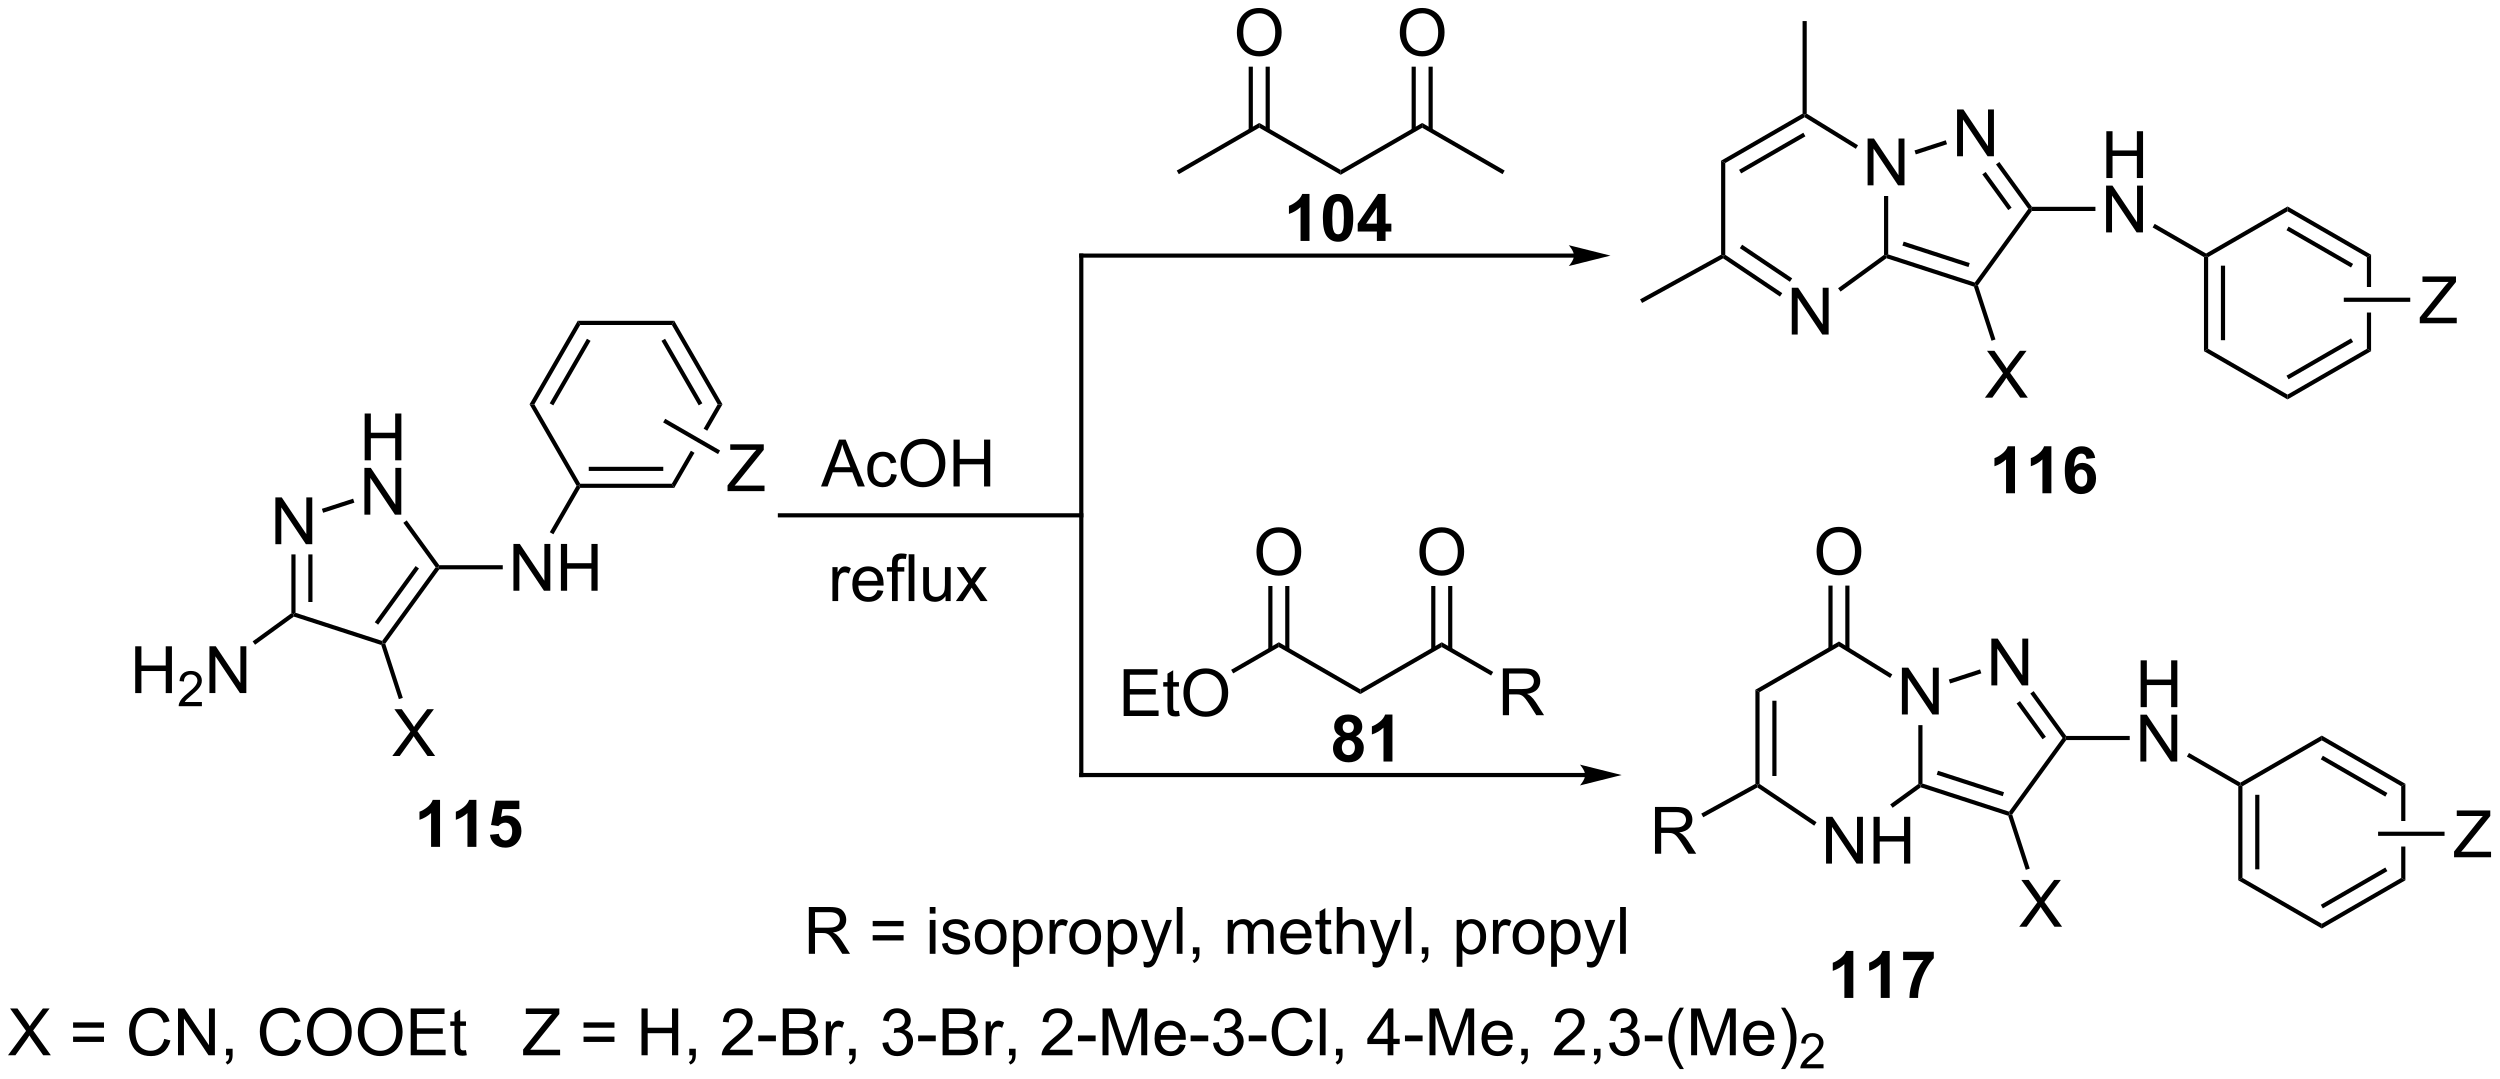 <?xml version="1.0" encoding="UTF-8"?>
<!DOCTYPE svg PUBLIC '-//W3C//DTD SVG 1.0//EN'
          'http://www.w3.org/TR/2001/REC-SVG-20010904/DTD/svg10.dtd'>
<svg stroke-dasharray="none" shape-rendering="auto" xmlns="http://www.w3.org/2000/svg" font-family="'Dialog'" text-rendering="auto" width="839" fill-opacity="1" color-interpolation="auto" color-rendering="auto" preserveAspectRatio="xMidYMid meet" font-size="12px" viewBox="0 0 839 362" fill="black" xmlns:xlink="http://www.w3.org/1999/xlink" stroke="black" image-rendering="auto" stroke-miterlimit="10" stroke-linecap="square" stroke-linejoin="miter" font-style="normal" stroke-width="1" height="362" stroke-dashoffset="0" font-weight="normal" stroke-opacity="1"
><!--Generated by the Batik Graphics2D SVG Generator--><defs id="genericDefs"
  /><g
  ><defs id="defs1"
    ><clipPath clipPathUnits="userSpaceOnUse" id="clipPath1"
      ><path d="M0.67 1.598 L315.159 1.598 L315.159 137.135 L0.67 137.135 L0.67 1.598 Z"
      /></clipPath
      ><clipPath clipPathUnits="userSpaceOnUse" id="clipPath2"
      ><path d="M95.74 71.434 L95.74 203.202 L401.484 203.202 L401.484 71.434 Z"
      /></clipPath
    ></defs
    ><g transform="scale(2.667,2.667) translate(-0.67,-1.598) matrix(1.029,0,0,1.029,-97.807,-71.879)"
    ><path d="M129.376 137.957 L129.376 132.23 L130.154 132.23 L133.162 136.725 L133.162 132.23 L133.889 132.23 L133.889 137.957 L133.11 137.957 L130.102 133.457 L130.102 137.957 L129.376 137.957 Z" stroke="none" clip-path="url(#clipPath2)"
    /></g
    ><g transform="matrix(2.743,0,0,2.743,-262.607,-195.938)"
    ><path d="M140.352 127.75 L140.352 122.024 L141.11 122.024 L141.11 124.375 L144.087 124.375 L144.087 122.024 L144.844 122.024 L144.844 127.75 L144.087 127.75 L144.087 125.05 L141.11 125.05 L141.11 127.75 L140.352 127.75 Z" stroke="none" clip-path="url(#clipPath2)"
    /></g
    ><g transform="matrix(2.743,0,0,2.743,-262.607,-195.938)"
    ><path d="M140.321 134.4 L140.321 128.674 L141.1 128.674 L144.107 133.168 L144.107 128.674 L144.834 128.674 L144.834 134.4 L144.055 134.4 L141.047 129.9 L141.047 134.4 L140.321 134.4 Z" stroke="none" clip-path="url(#clipPath2)"
    /></g
    ><g transform="matrix(2.743,0,0,2.743,-262.607,-195.938)"
    ><path d="M131.386 139.261 L131.896 139.261 L131.896 146.405 L131.641 146.59 L131.386 146.46 ZM133.458 139.261 L133.458 145.085 L133.968 145.085 L133.968 139.261 Z" stroke="none" clip-path="url(#clipPath2)"
    /></g
    ><g transform="matrix(2.743,0,0,2.743,-262.607,-195.938)"
    ><path d="M131.686 146.873 L131.641 146.59 L131.896 146.405 L142.489 149.847 L142.587 150.147 L142.384 150.349 Z" stroke="none" clip-path="url(#clipPath2)"
    /></g
    ><g transform="matrix(2.743,0,0,2.743,-262.607,-195.938)"
    ><path d="M142.869 150.191 L142.587 150.147 L142.489 149.847 L149.036 140.836 L149.351 140.836 L149.481 141.091 ZM142.002 147.861 L146.997 140.986 L146.584 140.686 L141.589 147.561 Z" stroke="none" clip-path="url(#clipPath2)"
    /></g
    ><g transform="matrix(2.743,0,0,2.743,-262.607,-195.938)"
    ><path d="M149.481 140.581 L149.351 140.836 L149.036 140.836 L145.085 135.399 L145.498 135.099 Z" stroke="none" clip-path="url(#clipPath2)"
    /></g
    ><g transform="matrix(2.743,0,0,2.743,-262.607,-195.938)"
    ><path d="M138.938 132.442 L139.096 132.928 L135.274 134.169 L135.116 133.684 Z" stroke="none" clip-path="url(#clipPath2)"
    /></g
    ><g transform="matrix(2.743,0,0,2.743,-262.607,-195.938)"
    ><path d="M112.28 156.231 L112.28 150.505 L113.038 150.505 L113.038 152.856 L116.014 152.856 L116.014 150.505 L116.772 150.505 L116.772 156.231 L116.014 156.231 L116.014 153.531 L113.038 153.531 L113.038 156.231 L112.28 156.231 Z" stroke="none" clip-path="url(#clipPath2)"
    /></g
    ><g transform="matrix(2.743,0,0,2.743,-262.607,-195.938)"
    ><path d="M120.438 157.324 L120.438 157.831 L117.598 157.831 Q117.592 157.64 117.661 157.464 Q117.768 157.175 118.006 156.894 Q118.247 156.613 118.698 156.244 Q119.397 155.669 119.643 155.333 Q119.889 154.997 119.889 154.699 Q119.889 154.386 119.665 154.171 Q119.442 153.954 119.081 153.954 Q118.7 153.954 118.471 154.183 Q118.243 154.411 118.241 154.816 L117.698 154.761 Q117.754 154.154 118.118 153.837 Q118.481 153.519 119.092 153.519 Q119.711 153.519 120.071 153.863 Q120.432 154.204 120.432 154.71 Q120.432 154.968 120.327 155.218 Q120.221 155.466 119.975 155.742 Q119.731 156.017 119.163 156.497 Q118.688 156.896 118.553 157.038 Q118.418 157.181 118.331 157.324 L120.438 157.324 Z" stroke="none" clip-path="url(#clipPath2)"
    /></g
    ><g transform="matrix(2.743,0,0,2.743,-262.607,-195.938)"
    ><path d="M121.363 156.231 L121.363 150.505 L122.141 150.505 L125.149 155 L125.149 150.505 L125.876 150.505 L125.876 156.231 L125.097 156.231 L122.089 151.731 L122.089 156.231 L121.363 156.231 Z" stroke="none" clip-path="url(#clipPath2)"
    /></g
    ><g transform="matrix(2.743,0,0,2.743,-262.607,-195.938)"
    ><path d="M131.386 146.46 L131.641 146.59 L131.686 146.873 L126.946 150.317 L126.646 149.904 Z" stroke="none" clip-path="url(#clipPath2)"
    /></g
    ><g transform="matrix(2.743,0,0,2.743,-262.607,-195.938)"
    ><path d="M158.554 143.711 L158.554 137.984 L159.333 137.984 L162.341 142.479 L162.341 137.984 L163.067 137.984 L163.067 143.711 L162.289 143.711 L159.281 139.211 L159.281 143.711 L158.554 143.711 ZM164.363 143.711 L164.363 137.984 L165.121 137.984 L165.121 140.336 L168.097 140.336 L168.097 137.984 L168.855 137.984 L168.855 143.711 L168.097 143.711 L168.097 141.011 L165.121 141.011 L165.121 143.711 L164.363 143.711 Z" stroke="none" clip-path="url(#clipPath2)"
    /></g
    ><g transform="matrix(2.743,0,0,2.743,-262.607,-195.938)"
    ><path d="M149.481 141.091 L149.351 140.836 L149.481 140.581 L157.25 140.581 L157.25 141.091 Z" stroke="none" clip-path="url(#clipPath2)"
    /></g
    ><g transform="matrix(2.743,0,0,2.743,-262.607,-195.938)"
    ><path d="M328.429 158.846 L328.429 153.119 L329.207 153.119 L332.215 157.614 L332.215 153.119 L332.942 153.119 L332.942 158.846 L332.163 158.846 L329.155 154.346 L329.155 158.846 L328.429 158.846 Z" stroke="none" clip-path="url(#clipPath2)"
    /></g
    ><g transform="matrix(2.743,0,0,2.743,-262.607,-195.938)"
    ><path d="M339.374 155.289 L339.374 149.563 L340.153 149.563 L343.161 154.057 L343.161 149.563 L343.887 149.563 L343.887 155.289 L343.109 155.289 L340.101 150.789 L340.101 155.289 L339.374 155.289 Z" stroke="none" clip-path="url(#clipPath2)"
    /></g
    ><g transform="matrix(2.743,0,0,2.743,-262.607,-195.938)"
    ><path d="M330.439 160.149 L330.95 160.149 L330.95 167.294 L330.694 167.479 L330.439 167.349 Z" stroke="none" clip-path="url(#clipPath2)"
    /></g
    ><g transform="matrix(2.743,0,0,2.743,-262.607,-195.938)"
    ><path d="M330.739 167.762 L330.694 167.479 L330.95 167.294 L341.542 170.736 L341.64 171.036 L341.437 171.238 ZM332.687 166.217 L340.77 168.843 L340.927 168.358 L332.845 165.732 Z" stroke="none" clip-path="url(#clipPath2)"
    /></g
    ><g transform="matrix(2.743,0,0,2.743,-262.607,-195.938)"
    ><path d="M341.923 171.08 L341.64 171.036 L341.542 170.736 L348.089 161.725 L348.404 161.725 L348.534 161.98 Z" stroke="none" clip-path="url(#clipPath2)"
    /></g
    ><g transform="matrix(2.743,0,0,2.743,-262.607,-195.938)"
    ><path d="M348.534 161.47 L348.404 161.725 L348.089 161.725 L344.139 156.288 L344.551 155.988 ZM346.05 161.575 L342.876 157.206 L342.463 157.505 L345.637 161.875 Z" stroke="none" clip-path="url(#clipPath2)"
    /></g
    ><g transform="matrix(2.743,0,0,2.743,-262.607,-195.938)"
    ><path d="M337.991 153.331 L338.149 153.817 L334.327 155.059 L334.17 154.573 Z" stroke="none" clip-path="url(#clipPath2)"
    /></g
    ><g transform="matrix(2.743,0,0,2.743,-262.607,-195.938)"
    ><path d="M319.15 177.095 L319.15 171.369 L319.929 171.369 L322.937 175.864 L322.937 171.369 L323.663 171.369 L323.663 177.095 L322.885 177.095 L319.877 172.595 L319.877 177.095 L319.15 177.095 ZM324.959 177.095 L324.959 171.369 L325.717 171.369 L325.717 173.72 L328.693 173.72 L328.693 171.369 L329.451 171.369 L329.451 177.095 L328.693 177.095 L328.693 174.395 L325.717 174.395 L325.717 177.095 L324.959 177.095 Z" stroke="none" clip-path="url(#clipPath2)"
    /></g
    ><g transform="matrix(2.743,0,0,2.743,-262.607,-195.938)"
    ><path d="M330.439 167.349 L330.694 167.479 L330.739 167.762 L327.296 170.263 L326.996 169.851 Z" stroke="none" clip-path="url(#clipPath2)"
    /></g
    ><g transform="matrix(2.743,0,0,2.743,-262.607,-195.938)"
    ><path d="M327.259 153.942 L326.991 154.376 L320.723 150.513 L320.732 149.919 Z" stroke="none" clip-path="url(#clipPath2)"
    /></g
    ><g transform="matrix(2.743,0,0,2.743,-262.607,-195.938)"
    ><path d="M320.732 149.919 L320.723 150.513 L311.016 156.118 L310.506 155.823 Z" stroke="none" clip-path="url(#clipPath2)"
    /></g
    ><g transform="matrix(2.743,0,0,2.743,-262.607,-195.938)"
    ><path d="M310.506 155.823 L311.016 156.118 L311.016 167.343 L310.761 167.479 L310.506 167.328 ZM312.577 157.167 L312.577 166.376 L313.087 166.376 L313.087 157.167 Z" stroke="none" clip-path="url(#clipPath2)"
    /></g
    ><g transform="matrix(2.743,0,0,2.743,-262.607,-195.938)"
    ><path d="M310.748 167.778 L310.761 167.479 L311.016 167.343 L317.989 172.031 L317.704 172.455 Z" stroke="none" clip-path="url(#clipPath2)"
    /></g
    ><g transform="matrix(2.743,0,0,2.743,-262.607,-195.938)"
    ><path d="M298.22 175.886 L298.22 170.16 L300.759 170.16 Q301.524 170.16 301.923 170.314 Q302.321 170.467 302.558 170.858 Q302.798 171.248 302.798 171.722 Q302.798 172.332 302.402 172.751 Q302.009 173.168 301.183 173.28 Q301.485 173.425 301.642 173.566 Q301.972 173.871 302.269 174.327 L303.267 175.886 L302.313 175.886 L301.556 174.694 Q301.222 174.178 301.006 173.905 Q300.793 173.631 300.623 173.522 Q300.454 173.412 300.277 173.371 Q300.149 173.342 299.855 173.342 L298.978 173.342 L298.978 175.886 L298.22 175.886 ZM298.978 172.686 L300.605 172.686 Q301.126 172.686 301.418 172.579 Q301.712 172.472 301.863 172.235 Q302.017 171.998 302.017 171.722 Q302.017 171.316 301.72 171.056 Q301.425 170.793 300.79 170.793 L298.978 170.793 L298.978 172.686 Z" stroke="none" clip-path="url(#clipPath2)"
    /></g
    ><g transform="matrix(2.743,0,0,2.743,-262.607,-195.938)"
    ><path d="M310.506 167.328 L310.761 167.479 L310.748 167.778 L304.127 171.423 L303.881 170.977 Z" stroke="none" clip-path="url(#clipPath2)"
    /></g
    ><g transform="matrix(2.743,0,0,2.743,-262.607,-195.938)"
    ><path d="M317.991 138.934 Q317.991 137.506 318.756 136.702 Q319.522 135.894 320.733 135.894 Q321.524 135.894 322.16 136.275 Q322.798 136.652 323.131 137.329 Q323.467 138.006 323.467 138.866 Q323.467 139.738 323.116 140.426 Q322.764 141.113 322.118 141.467 Q321.475 141.821 320.728 141.821 Q319.92 141.821 319.282 141.431 Q318.647 141.038 318.319 140.363 Q317.991 139.686 317.991 138.934 ZM318.772 138.944 Q318.772 139.98 319.327 140.577 Q319.884 141.171 320.725 141.171 Q321.579 141.171 322.131 140.569 Q322.686 139.967 322.686 138.863 Q322.686 138.163 322.449 137.642 Q322.212 137.121 321.756 136.835 Q321.303 136.546 320.735 136.546 Q319.931 136.546 319.35 137.1 Q318.772 137.652 318.772 138.944 Z" stroke="none" clip-path="url(#clipPath2)"
    /></g
    ><g transform="matrix(2.743,0,0,2.743,-262.607,-195.938)"
    ><path d="M322.015 150.852 L322.015 143.078 L321.505 143.078 L321.505 150.852 ZM319.95 150.812 L319.95 143.078 L319.44 143.078 L319.44 150.812 Z" stroke="none" clip-path="url(#clipPath2)"
    /></g
    ><g transform="matrix(2.743,0,0,2.743,-262.607,-195.938)"
    ><path d="M143.73 163.929 L145.943 160.945 L143.99 158.202 L144.894 158.202 L145.933 159.671 Q146.256 160.127 146.394 160.374 Q146.584 160.062 146.847 159.721 L147.998 158.202 L148.823 158.202 L146.81 160.9 L148.98 163.929 L148.042 163.929 L146.599 161.885 Q146.48 161.71 146.349 161.502 Q146.159 161.814 146.076 161.932 L144.638 163.929 L143.73 163.929 Z" stroke="none" clip-path="url(#clipPath2)"
    /></g
    ><g transform="matrix(2.743,0,0,2.743,-262.607,-195.938)"
    ><path d="M142.384 150.349 L142.587 150.147 L142.869 150.191 L145.02 156.812 L144.535 156.97 Z" stroke="none" clip-path="url(#clipPath2)"
    /></g
    ><g transform="matrix(2.743,0,0,2.743,-262.607,-195.938)"
    ><path d="M342.783 184.818 L344.996 181.834 L343.043 179.091 L343.947 179.091 L344.986 180.56 Q345.309 181.016 345.447 181.263 Q345.637 180.951 345.9 180.61 L347.051 179.091 L347.877 179.091 L345.863 181.789 L348.033 184.818 L347.095 184.818 L345.653 182.774 Q345.533 182.599 345.403 182.391 Q345.212 182.703 345.129 182.821 L343.692 184.818 L342.783 184.818 Z" stroke="none" clip-path="url(#clipPath2)"
    /></g
    ><g transform="matrix(2.743,0,0,2.743,-262.607,-195.938)"
    ><path d="M341.437 171.238 L341.64 171.036 L341.923 171.08 L344.074 177.701 L343.588 177.858 Z" stroke="none" clip-path="url(#clipPath2)"
    /></g
    ><g transform="matrix(2.743,0,0,2.743,-262.607,-195.938)"
    ><path d="M357.639 157.95 L357.639 152.223 L358.397 152.223 L358.397 154.575 L361.373 154.575 L361.373 152.223 L362.131 152.223 L362.131 157.95 L361.373 157.95 L361.373 155.249 L358.397 155.249 L358.397 157.95 L357.639 157.95 Z" stroke="none" clip-path="url(#clipPath2)"
    /></g
    ><g transform="matrix(2.743,0,0,2.743,-262.607,-195.938)"
    ><path d="M357.608 164.6 L357.608 158.873 L358.386 158.873 L361.394 163.368 L361.394 158.873 L362.12 158.873 L362.12 164.6 L361.342 164.6 L358.334 160.1 L358.334 164.6 L357.608 164.6 Z" stroke="none" clip-path="url(#clipPath2)"
    /></g
    ><g transform="matrix(2.743,0,0,2.743,-262.607,-195.938)"
    ><path d="M348.534 161.98 L348.404 161.725 L348.534 161.47 L356.304 161.47 L356.304 161.98 Z" stroke="none" clip-path="url(#clipPath2)"
    /></g
    ><g transform="matrix(2.743,0,0,2.743,-262.607,-195.938)"
    ><path d="M149.575 175.041 L148.478 175.041 L148.478 170.903 Q147.877 171.465 147.059 171.736 L147.059 170.739 Q147.489 170.598 147.991 170.208 Q148.497 169.814 148.684 169.291 L149.575 169.291 L149.575 175.041 ZM154.024 175.041 L152.928 175.041 L152.928 170.903 Q152.326 171.465 151.508 171.736 L151.508 170.739 Q151.938 170.598 152.441 170.208 Q152.946 169.814 153.133 169.291 L154.024 169.291 L154.024 175.041 ZM155.681 173.567 L156.775 173.455 Q156.822 173.825 157.051 174.043 Q157.283 174.26 157.583 174.26 Q157.926 174.26 158.163 173.981 Q158.403 173.7 158.403 173.137 Q158.403 172.611 158.166 172.348 Q157.931 172.083 157.551 172.083 Q157.08 172.083 156.705 172.502 L155.814 172.371 L156.377 169.392 L159.278 169.392 L159.278 170.418 L157.208 170.418 L157.036 171.392 Q157.403 171.208 157.786 171.208 Q158.517 171.208 159.025 171.739 Q159.533 172.27 159.533 173.119 Q159.533 173.825 159.122 174.379 Q158.564 175.14 157.572 175.14 Q156.778 175.14 156.278 174.713 Q155.778 174.286 155.681 173.567 Z" stroke="none" clip-path="url(#clipPath2)"
    /></g
    ><g transform="matrix(2.743,0,0,2.743,-262.607,-195.938)"
    ><path d="M96.712 200.544 L98.925 197.56 L96.972 194.818 L97.876 194.818 L98.915 196.287 Q99.238 196.742 99.376 196.99 Q99.566 196.677 99.829 196.336 L100.98 194.818 L101.805 194.818 L99.793 197.516 L101.962 200.544 L101.024 200.544 L99.582 198.5 Q99.462 198.326 99.332 198.117 Q99.141 198.43 99.058 198.547 L97.621 200.544 L96.712 200.544 ZM108.46 197.177 L104.679 197.177 L104.679 196.521 L108.46 196.521 L108.46 197.177 ZM108.46 198.914 L104.679 198.914 L104.679 198.258 L108.46 198.258 L108.46 198.914 ZM115.832 198.537 L116.589 198.727 Q116.352 199.662 115.733 200.154 Q115.113 200.643 114.22 200.643 Q113.293 200.643 112.712 200.266 Q112.134 199.888 111.829 199.175 Q111.527 198.459 111.527 197.638 Q111.527 196.742 111.868 196.078 Q112.212 195.412 112.842 195.065 Q113.472 194.719 114.23 194.719 Q115.089 194.719 115.675 195.156 Q116.261 195.594 116.493 196.388 L115.746 196.563 Q115.548 195.938 115.168 195.654 Q114.79 195.367 114.214 195.367 Q113.555 195.367 113.11 195.685 Q112.668 196 112.488 196.534 Q112.308 197.068 112.308 197.633 Q112.308 198.365 112.522 198.909 Q112.735 199.453 113.183 199.724 Q113.634 199.992 114.157 199.992 Q114.793 199.992 115.233 199.625 Q115.675 199.258 115.832 198.537 ZM117.515 200.544 L117.515 194.818 L118.294 194.818 L121.302 199.313 L121.302 194.818 L122.028 194.818 L122.028 200.544 L121.249 200.544 L118.242 196.044 L118.242 200.544 L117.515 200.544 ZM123.394 200.544 L123.394 199.742 L124.196 199.742 L124.196 200.544 Q124.196 200.987 124.04 201.258 Q123.884 201.529 123.543 201.677 L123.347 201.378 Q123.571 201.279 123.675 201.089 Q123.782 200.901 123.793 200.544 L123.394 200.544 ZM131.832 198.537 L132.589 198.727 Q132.352 199.662 131.733 200.154 Q131.113 200.643 130.22 200.643 Q129.292 200.643 128.712 200.266 Q128.134 199.888 127.829 199.175 Q127.527 198.459 127.527 197.638 Q127.527 196.742 127.868 196.078 Q128.212 195.412 128.842 195.065 Q129.472 194.719 130.23 194.719 Q131.089 194.719 131.675 195.156 Q132.261 195.594 132.493 196.388 L131.746 196.563 Q131.548 195.938 131.167 195.654 Q130.79 195.367 130.214 195.367 Q129.555 195.367 129.11 195.685 Q128.667 196 128.488 196.534 Q128.308 197.068 128.308 197.633 Q128.308 198.365 128.522 198.909 Q128.735 199.453 129.183 199.724 Q129.634 199.992 130.157 199.992 Q130.792 199.992 131.233 199.625 Q131.675 199.258 131.832 198.537 ZM133.294 197.755 Q133.294 196.328 134.059 195.524 Q134.825 194.716 136.036 194.716 Q136.828 194.716 137.463 195.097 Q138.101 195.474 138.434 196.151 Q138.77 196.828 138.77 197.688 Q138.77 198.56 138.419 199.248 Q138.067 199.935 137.421 200.289 Q136.778 200.643 136.031 200.643 Q135.224 200.643 134.585 200.253 Q133.95 199.86 133.622 199.185 Q133.294 198.508 133.294 197.755 ZM134.075 197.766 Q134.075 198.802 134.63 199.399 Q135.187 199.992 136.028 199.992 Q136.882 199.992 137.434 199.391 Q137.989 198.789 137.989 197.685 Q137.989 196.985 137.752 196.464 Q137.515 195.943 137.059 195.656 Q136.606 195.367 136.039 195.367 Q135.234 195.367 134.653 195.922 Q134.075 196.474 134.075 197.766 ZM139.516 197.755 Q139.516 196.328 140.282 195.524 Q141.048 194.716 142.259 194.716 Q143.05 194.716 143.686 195.097 Q144.324 195.474 144.657 196.151 Q144.993 196.828 144.993 197.688 Q144.993 198.56 144.641 199.248 Q144.29 199.935 143.644 200.289 Q143.001 200.643 142.253 200.643 Q141.446 200.643 140.808 200.253 Q140.173 199.86 139.845 199.185 Q139.516 198.508 139.516 197.755 ZM140.298 197.766 Q140.298 198.802 140.852 199.399 Q141.41 199.992 142.251 199.992 Q143.105 199.992 143.657 199.391 Q144.212 198.789 144.212 197.685 Q144.212 196.985 143.975 196.464 Q143.738 195.943 143.282 195.656 Q142.829 195.367 142.261 195.367 Q141.457 195.367 140.876 195.922 Q140.298 196.474 140.298 197.766 ZM145.984 200.544 L145.984 194.818 L150.125 194.818 L150.125 195.492 L146.742 195.492 L146.742 197.248 L149.911 197.248 L149.911 197.919 L146.742 197.919 L146.742 199.867 L150.257 199.867 L150.257 200.544 L145.984 200.544 ZM152.75 199.914 L152.851 200.537 Q152.554 200.599 152.32 200.599 Q151.937 200.599 151.726 200.479 Q151.515 200.357 151.429 200.159 Q151.343 199.961 151.343 199.328 L151.343 196.943 L150.828 196.943 L150.828 196.396 L151.343 196.396 L151.343 195.367 L152.044 194.946 L152.044 196.396 L152.75 196.396 L152.75 196.943 L152.044 196.943 L152.044 199.367 Q152.044 199.669 152.08 199.755 Q152.117 199.841 152.2 199.893 Q152.286 199.943 152.442 199.943 Q152.559 199.943 152.75 199.914 ZM159.739 200.544 L159.739 199.841 L162.671 196.172 Q162.984 195.781 163.265 195.492 L160.07 195.492 L160.07 194.818 L164.171 194.818 L164.171 195.492 L160.958 199.466 L160.609 199.867 L164.265 199.867 L164.265 200.544 L159.739 200.544 ZM170.914 197.177 L167.132 197.177 L167.132 196.521 L170.914 196.521 L170.914 197.177 ZM170.914 198.914 L167.132 198.914 L167.132 198.258 L170.914 198.258 L170.914 198.914 ZM174.222 200.544 L174.222 194.818 L174.98 194.818 L174.98 197.169 L177.957 197.169 L177.957 194.818 L178.714 194.818 L178.714 200.544 L177.957 200.544 L177.957 197.844 L174.98 197.844 L174.98 200.544 L174.222 200.544 ZM180.07 200.544 L180.07 199.742 L180.872 199.742 L180.872 200.544 Q180.872 200.987 180.716 201.258 Q180.559 201.529 180.218 201.677 L180.023 201.378 Q180.247 201.279 180.351 201.089 Q180.458 200.901 180.468 200.544 L180.07 200.544 ZM187.833 199.867 L187.833 200.544 L184.046 200.544 Q184.039 200.289 184.13 200.055 Q184.273 199.669 184.591 199.294 Q184.911 198.919 185.512 198.427 Q186.445 197.662 186.773 197.214 Q187.101 196.766 187.101 196.367 Q187.101 195.951 186.802 195.664 Q186.505 195.375 186.023 195.375 Q185.515 195.375 185.21 195.68 Q184.906 195.985 184.903 196.524 L184.179 196.451 Q184.255 195.641 184.739 195.219 Q185.224 194.794 186.039 194.794 Q186.864 194.794 187.343 195.253 Q187.825 195.709 187.825 196.383 Q187.825 196.727 187.684 197.06 Q187.544 197.391 187.216 197.758 Q186.89 198.125 186.132 198.766 Q185.5 199.297 185.32 199.487 Q185.14 199.677 185.023 199.867 L187.833 199.867 ZM188.509 198.826 L188.509 198.117 L190.667 198.117 L190.667 198.826 L188.509 198.826 ZM191.503 200.544 L191.503 194.818 L193.652 194.818 Q194.308 194.818 194.704 194.992 Q195.102 195.164 195.326 195.526 Q195.55 195.888 195.55 196.281 Q195.55 196.649 195.35 196.974 Q195.152 197.297 194.751 197.498 Q195.269 197.649 195.548 198.016 Q195.829 198.383 195.829 198.883 Q195.829 199.287 195.657 199.633 Q195.488 199.977 195.238 200.164 Q194.988 200.352 194.61 200.448 Q194.235 200.544 193.688 200.544 L191.503 200.544 ZM192.261 197.224 L193.501 197.224 Q194.003 197.224 194.222 197.156 Q194.511 197.071 194.657 196.873 Q194.805 196.672 194.805 196.373 Q194.805 196.086 194.667 195.87 Q194.532 195.654 194.277 195.573 Q194.024 195.492 193.407 195.492 L192.261 195.492 L192.261 197.224 ZM192.261 199.867 L193.688 199.867 Q194.055 199.867 194.204 199.841 Q194.464 199.794 194.639 199.685 Q194.816 199.576 194.928 199.367 Q195.042 199.156 195.042 198.883 Q195.042 198.563 194.878 198.328 Q194.714 198.091 194.423 197.995 Q194.134 197.899 193.587 197.899 L192.261 197.899 L192.261 199.867 ZM196.774 200.544 L196.774 196.396 L197.407 196.396 L197.407 197.024 Q197.649 196.584 197.852 196.443 Q198.058 196.302 198.305 196.302 Q198.66 196.302 199.027 196.529 L198.785 197.18 Q198.527 197.029 198.269 197.029 Q198.04 197.029 197.855 197.167 Q197.673 197.305 197.595 197.552 Q197.477 197.927 197.477 198.373 L197.477 200.544 L196.774 200.544 ZM199.628 200.544 L199.628 199.742 L200.43 199.742 L200.43 200.544 Q200.43 200.987 200.274 201.258 Q200.118 201.529 199.777 201.677 L199.582 201.378 Q199.805 201.279 199.91 201.089 Q200.016 200.901 200.027 200.544 L199.628 200.544 ZM203.699 199.031 L204.402 198.938 Q204.524 199.537 204.813 199.8 Q205.105 200.063 205.524 200.063 Q206.019 200.063 206.36 199.719 Q206.704 199.375 206.704 198.867 Q206.704 198.383 206.386 198.071 Q206.071 197.755 205.582 197.755 Q205.384 197.755 205.087 197.834 L205.165 197.216 Q205.235 197.224 205.277 197.224 Q205.727 197.224 206.087 196.99 Q206.446 196.755 206.446 196.266 Q206.446 195.88 206.183 195.628 Q205.923 195.373 205.509 195.373 Q205.097 195.373 204.824 195.63 Q204.55 195.888 204.472 196.404 L203.769 196.279 Q203.899 195.571 204.355 195.183 Q204.813 194.794 205.493 194.794 Q205.962 194.794 206.355 194.995 Q206.751 195.196 206.959 195.544 Q207.167 195.891 207.167 196.281 Q207.167 196.654 206.967 196.959 Q206.769 197.263 206.378 197.443 Q206.886 197.56 207.167 197.93 Q207.449 198.297 207.449 198.852 Q207.449 199.602 206.902 200.125 Q206.355 200.646 205.519 200.646 Q204.766 200.646 204.266 200.198 Q203.769 199.748 203.699 199.031 ZM208.067 198.826 L208.067 198.117 L210.226 198.117 L210.226 198.826 L208.067 198.826 ZM211.062 200.544 L211.062 194.818 L213.21 194.818 Q213.867 194.818 214.262 194.992 Q214.661 195.164 214.885 195.526 Q215.109 195.888 215.109 196.281 Q215.109 196.649 214.908 196.974 Q214.71 197.297 214.309 197.498 Q214.828 197.649 215.106 198.016 Q215.387 198.383 215.387 198.883 Q215.387 199.287 215.216 199.633 Q215.046 199.977 214.796 200.164 Q214.546 200.352 214.169 200.448 Q213.794 200.544 213.247 200.544 L211.062 200.544 ZM211.82 197.224 L213.059 197.224 Q213.562 197.224 213.781 197.156 Q214.07 197.071 214.216 196.873 Q214.364 196.672 214.364 196.373 Q214.364 196.086 214.226 195.87 Q214.091 195.654 213.835 195.573 Q213.583 195.492 212.966 195.492 L211.82 195.492 L211.82 197.224 ZM211.82 199.867 L213.247 199.867 Q213.614 199.867 213.762 199.841 Q214.023 199.794 214.197 199.685 Q214.375 199.576 214.487 199.367 Q214.601 199.156 214.601 198.883 Q214.601 198.563 214.437 198.328 Q214.273 198.091 213.981 197.995 Q213.692 197.899 213.145 197.899 L211.82 197.899 L211.82 199.867 ZM216.333 200.544 L216.333 196.396 L216.966 196.396 L216.966 197.024 Q217.208 196.584 217.411 196.443 Q217.617 196.302 217.864 196.302 Q218.218 196.302 218.585 196.529 L218.343 197.18 Q218.085 197.029 217.828 197.029 Q217.599 197.029 217.414 197.167 Q217.231 197.305 217.153 197.552 Q217.036 197.927 217.036 198.373 L217.036 200.544 L216.333 200.544 ZM219.187 200.544 L219.187 199.742 L219.989 199.742 L219.989 200.544 Q219.989 200.987 219.833 201.258 Q219.677 201.529 219.335 201.677 L219.14 201.378 Q219.364 201.279 219.468 201.089 Q219.575 200.901 219.585 200.544 L219.187 200.544 ZM226.95 199.867 L226.95 200.544 L223.164 200.544 Q223.156 200.289 223.247 200.055 Q223.39 199.669 223.708 199.294 Q224.028 198.919 224.63 198.427 Q225.562 197.662 225.89 197.214 Q226.218 196.766 226.218 196.367 Q226.218 195.951 225.919 195.664 Q225.622 195.375 225.14 195.375 Q224.632 195.375 224.328 195.68 Q224.023 195.985 224.02 196.524 L223.296 196.451 Q223.372 195.641 223.856 195.219 Q224.341 194.794 225.156 194.794 Q225.981 194.794 226.46 195.253 Q226.942 195.709 226.942 196.383 Q226.942 196.727 226.802 197.06 Q226.661 197.391 226.333 197.758 Q226.007 198.125 225.25 198.766 Q224.617 199.297 224.437 199.487 Q224.257 199.677 224.14 199.867 L226.95 199.867 ZM227.626 198.826 L227.626 198.117 L229.785 198.117 L229.785 198.826 L227.626 198.826 ZM230.628 200.544 L230.628 194.818 L231.769 194.818 L233.126 198.873 Q233.313 199.438 233.399 199.719 Q233.496 199.406 233.704 198.802 L235.074 194.818 L236.095 194.818 L236.095 200.544 L235.363 200.544 L235.363 195.75 L233.699 200.544 L233.016 200.544 L231.36 195.669 L231.36 200.544 L230.628 200.544 ZM240.066 199.209 L240.792 199.297 Q240.621 199.935 240.155 200.287 Q239.691 200.638 238.97 200.638 Q238.058 200.638 237.524 200.078 Q236.993 199.516 236.993 198.505 Q236.993 197.459 237.532 196.88 Q238.071 196.302 238.93 196.302 Q239.761 196.302 240.287 196.87 Q240.816 197.435 240.816 198.461 Q240.816 198.524 240.813 198.649 L237.72 198.649 Q237.759 199.334 238.105 199.698 Q238.454 200.06 238.972 200.06 Q239.36 200.06 239.634 199.857 Q239.907 199.654 240.066 199.209 ZM237.759 198.071 L240.074 198.071 Q240.027 197.547 239.808 197.287 Q239.472 196.88 238.938 196.88 Q238.454 196.88 238.123 197.206 Q237.792 197.529 237.759 198.071 ZM241.403 198.826 L241.403 198.117 L243.562 198.117 L243.562 198.826 L241.403 198.826 ZM244.148 199.031 L244.851 198.938 Q244.974 199.537 245.262 199.8 Q245.554 200.063 245.974 200.063 Q246.468 200.063 246.809 199.719 Q247.153 199.375 247.153 198.867 Q247.153 198.383 246.835 198.071 Q246.52 197.755 246.031 197.755 Q245.833 197.755 245.536 197.834 L245.614 197.216 Q245.684 197.224 245.726 197.224 Q246.177 197.224 246.536 196.99 Q246.895 196.755 246.895 196.266 Q246.895 195.88 246.632 195.628 Q246.372 195.373 245.958 195.373 Q245.546 195.373 245.273 195.63 Q245 195.888 244.921 196.404 L244.218 196.279 Q244.349 195.571 244.804 195.183 Q245.262 194.794 245.942 194.794 Q246.411 194.794 246.804 194.995 Q247.2 195.196 247.408 195.544 Q247.617 195.891 247.617 196.281 Q247.617 196.654 247.416 196.959 Q247.218 197.263 246.828 197.443 Q247.335 197.56 247.617 197.93 Q247.898 198.297 247.898 198.852 Q247.898 199.602 247.351 200.125 Q246.804 200.646 245.968 200.646 Q245.216 200.646 244.716 200.198 Q244.218 199.748 244.148 199.031 ZM248.516 198.826 L248.516 198.117 L250.675 198.117 L250.675 198.826 L248.516 198.826 ZM255.628 198.537 L256.386 198.727 Q256.149 199.662 255.53 200.154 Q254.91 200.643 254.016 200.643 Q253.089 200.643 252.509 200.266 Q251.93 199.888 251.626 199.175 Q251.324 198.459 251.324 197.638 Q251.324 196.742 251.665 196.078 Q252.009 195.412 252.639 195.065 Q253.269 194.719 254.027 194.719 Q254.886 194.719 255.472 195.156 Q256.058 195.594 256.29 196.388 L255.542 196.563 Q255.345 195.938 254.964 195.654 Q254.587 195.367 254.011 195.367 Q253.352 195.367 252.907 195.685 Q252.464 196 252.285 196.534 Q252.105 197.068 252.105 197.633 Q252.105 198.365 252.319 198.909 Q252.532 199.453 252.98 199.724 Q253.43 199.992 253.954 199.992 Q254.589 199.992 255.03 199.625 Q255.472 199.258 255.628 198.537 ZM257.216 200.544 L257.216 194.818 L257.919 194.818 L257.919 200.544 L257.216 200.544 ZM259.191 200.544 L259.191 199.742 L259.993 199.742 L259.993 200.544 Q259.993 200.987 259.837 201.258 Q259.68 201.529 259.339 201.677 L259.144 201.378 Q259.368 201.279 259.472 201.089 Q259.579 200.901 259.589 200.544 L259.191 200.544 ZM265.511 200.544 L265.511 199.172 L263.027 199.172 L263.027 198.529 L265.641 194.818 L266.214 194.818 L266.214 198.529 L266.988 198.529 L266.988 199.172 L266.214 199.172 L266.214 200.544 L265.511 200.544 ZM265.511 198.529 L265.511 195.946 L263.72 198.529 L265.511 198.529 ZM267.63 198.826 L267.63 198.117 L269.789 198.117 L269.789 198.826 L267.63 198.826 ZM270.632 200.544 L270.632 194.818 L271.773 194.818 L273.13 198.873 Q273.317 199.438 273.403 199.719 Q273.5 199.406 273.708 198.802 L275.078 194.818 L276.099 194.818 L276.099 200.544 L275.367 200.544 L275.367 195.75 L273.703 200.544 L273.02 200.544 L271.364 195.669 L271.364 200.544 L270.632 200.544 ZM280.07 199.209 L280.796 199.297 Q280.625 199.935 280.158 200.287 Q279.695 200.638 278.974 200.638 Q278.062 200.638 277.528 200.078 Q276.997 199.516 276.997 198.505 Q276.997 197.459 277.536 196.88 Q278.075 196.302 278.934 196.302 Q279.765 196.302 280.291 196.87 Q280.82 197.435 280.82 198.461 Q280.82 198.524 280.817 198.649 L277.724 198.649 Q277.762 199.334 278.109 199.698 Q278.458 200.06 278.976 200.06 Q279.364 200.06 279.637 199.857 Q279.911 199.654 280.07 199.209 ZM277.762 198.071 L280.078 198.071 Q280.031 197.547 279.812 197.287 Q279.476 196.88 278.942 196.88 Q278.458 196.88 278.127 197.206 Q277.796 197.529 277.762 198.071 ZM281.863 200.544 L281.863 199.742 L282.665 199.742 L282.665 200.544 Q282.665 200.987 282.509 201.258 Q282.352 201.529 282.011 201.677 L281.816 201.378 Q282.04 201.279 282.144 201.089 Q282.251 200.901 282.261 200.544 L281.863 200.544 ZM289.626 199.867 L289.626 200.544 L285.839 200.544 Q285.832 200.289 285.923 200.055 Q286.066 199.669 286.384 199.294 Q286.704 198.919 287.305 198.427 Q288.238 197.662 288.566 197.214 Q288.894 196.766 288.894 196.367 Q288.894 195.951 288.595 195.664 Q288.298 195.375 287.816 195.375 Q287.308 195.375 287.003 195.68 Q286.699 195.985 286.696 196.524 L285.972 196.451 Q286.048 195.641 286.532 195.219 Q287.016 194.794 287.832 194.794 Q288.657 194.794 289.136 195.253 Q289.618 195.709 289.618 196.383 Q289.618 196.727 289.477 197.06 Q289.337 197.391 289.009 197.758 Q288.683 198.125 287.925 198.766 Q287.293 199.297 287.113 199.487 Q286.933 199.677 286.816 199.867 L289.626 199.867 ZM290.757 200.544 L290.757 199.742 L291.559 199.742 L291.559 200.544 Q291.559 200.987 291.403 201.258 Q291.247 201.529 290.906 201.677 L290.71 201.378 Q290.934 201.279 291.039 201.089 Q291.145 200.901 291.156 200.544 L290.757 200.544 ZM292.605 199.031 L293.308 198.938 Q293.43 199.537 293.72 199.8 Q294.011 200.063 294.43 200.063 Q294.925 200.063 295.266 199.719 Q295.61 199.375 295.61 198.867 Q295.61 198.383 295.293 198.071 Q294.977 197.755 294.488 197.755 Q294.29 197.755 293.993 197.834 L294.071 197.216 Q294.141 197.224 294.183 197.224 Q294.634 197.224 294.993 196.99 Q295.352 196.755 295.352 196.266 Q295.352 195.88 295.089 195.628 Q294.829 195.373 294.415 195.373 Q294.003 195.373 293.73 195.63 Q293.457 195.888 293.378 196.404 L292.675 196.279 Q292.805 195.571 293.261 195.183 Q293.72 194.794 294.399 194.794 Q294.868 194.794 295.261 194.995 Q295.657 195.196 295.865 195.544 Q296.074 195.891 296.074 196.281 Q296.074 196.654 295.873 196.959 Q295.675 197.263 295.285 197.443 Q295.793 197.56 296.074 197.93 Q296.355 198.297 296.355 198.852 Q296.355 199.602 295.808 200.125 Q295.261 200.646 294.425 200.646 Q293.673 200.646 293.173 200.198 Q292.675 199.748 292.605 199.031 ZM296.974 198.826 L296.974 198.117 L299.132 198.117 L299.132 198.826 L296.974 198.826 ZM301.255 202.229 Q300.671 201.495 300.268 200.511 Q299.867 199.524 299.867 198.469 Q299.867 197.539 300.169 196.688 Q300.52 195.701 301.255 194.719 L301.757 194.719 Q301.286 195.531 301.132 195.88 Q300.895 196.419 300.757 197.005 Q300.591 197.735 300.591 198.474 Q300.591 200.352 301.757 202.229 L301.255 202.229 ZM302.64 200.544 L302.64 194.818 L303.781 194.818 L305.137 198.873 Q305.325 199.438 305.411 199.719 Q305.507 199.406 305.716 198.802 L307.085 194.818 L308.106 194.818 L308.106 200.544 L307.375 200.544 L307.375 195.75 L305.71 200.544 L305.028 200.544 L303.372 195.669 L303.372 200.544 L302.64 200.544 ZM312.078 199.209 L312.804 199.297 Q312.632 199.935 312.166 200.287 Q311.703 200.638 310.981 200.638 Q310.07 200.638 309.536 200.078 Q309.005 199.516 309.005 198.505 Q309.005 197.459 309.544 196.88 Q310.083 196.302 310.942 196.302 Q311.773 196.302 312.299 196.87 Q312.828 197.435 312.828 198.461 Q312.828 198.524 312.825 198.649 L309.731 198.649 Q309.77 199.334 310.117 199.698 Q310.466 200.06 310.984 200.06 Q311.372 200.06 311.645 199.857 Q311.919 199.654 312.078 199.209 ZM309.77 198.071 L312.085 198.071 Q312.039 197.547 311.82 197.287 Q311.484 196.88 310.95 196.88 Q310.466 196.88 310.135 197.206 Q309.804 197.529 309.77 198.071 ZM314.149 202.229 L313.644 202.229 Q314.813 200.352 314.813 198.474 Q314.813 197.74 314.644 197.016 Q314.511 196.43 314.274 195.891 Q314.121 195.539 313.644 194.719 L314.149 194.719 Q314.884 195.701 315.235 196.688 Q315.535 197.539 315.535 198.469 Q315.535 199.524 315.131 200.511 Q314.727 201.495 314.149 202.229 Z" stroke="none" clip-path="url(#clipPath2)"
    /></g
    ><g transform="matrix(2.743,0,0,2.743,-262.607,-195.938)"
    ><path d="M318.845 201.637 L318.845 202.144 L316.005 202.144 Q316 201.953 316.068 201.777 Q316.175 201.488 316.413 201.207 Q316.654 200.926 317.105 200.557 Q317.804 199.982 318.05 199.647 Q318.296 199.31 318.296 199.012 Q318.296 198.699 318.072 198.484 Q317.849 198.268 317.488 198.268 Q317.107 198.268 316.878 198.496 Q316.65 198.725 316.648 199.129 L316.105 199.074 Q316.162 198.467 316.525 198.15 Q316.888 197.832 317.5 197.832 Q318.119 197.832 318.478 198.176 Q318.839 198.518 318.839 199.023 Q318.839 199.281 318.734 199.531 Q318.628 199.779 318.382 200.055 Q318.138 200.33 317.57 200.81 Q317.095 201.209 316.96 201.351 Q316.826 201.494 316.738 201.637 L318.845 201.637 Z" stroke="none" clip-path="url(#clipPath2)"
    /></g
    ><g transform="matrix(2.743,0,0,2.743,-262.607,-195.938)"
    ><path d="M163.445 136.8 L163.003 136.545 L166.28 130.869 L166.574 130.869 L166.721 131.124 Z" stroke="none" clip-path="url(#clipPath2)"
    /></g
    ><g transform="matrix(2.743,0,0,2.743,-262.607,-195.938)"
    ><path d="M166.721 131.124 L166.574 130.869 L166.721 130.614 L177.936 130.614 L178.23 131.124 ZM167.77 129.053 L176.887 129.053 L176.887 128.542 L167.77 128.542 Z" stroke="none" clip-path="url(#clipPath2)"
    /></g
    ><g transform="matrix(2.743,0,0,2.743,-262.607,-195.938)"
    ><path d="M183.543 120.902 L181.824 123.879 L182.266 124.134 L182.266 124.134 L184.132 120.902 ZM180.265 126.58 L177.936 130.614 L178.23 131.124 L180.707 126.835 L180.265 126.58 Z" stroke="none" clip-path="url(#clipPath2)"
    /></g
    ><g transform="matrix(2.743,0,0,2.743,-262.607,-195.938)"
    ><path d="M184.132 120.902 L183.543 120.902 L177.936 111.191 L178.23 110.68 ZM181.666 120.775 L177.108 112.88 L176.666 113.135 L181.224 121.03 Z" stroke="none" clip-path="url(#clipPath2)"
    /></g
    ><g transform="matrix(2.743,0,0,2.743,-262.607,-195.938)"
    ><path d="M178.23 110.68 L177.936 111.191 L166.721 111.191 L166.427 110.68 Z" stroke="none" clip-path="url(#clipPath2)"
    /></g
    ><g transform="matrix(2.743,0,0,2.743,-262.607,-195.938)"
    ><path d="M166.427 110.68 L166.721 111.191 L161.114 120.902 L160.525 120.902 ZM167.549 112.88 L162.991 120.775 L163.433 121.03 L167.991 113.135 Z" stroke="none" clip-path="url(#clipPath2)"
    /></g
    ><g transform="matrix(2.743,0,0,2.743,-262.607,-195.938)"
    ><path d="M160.525 120.902 L161.114 120.902 L166.721 130.614 L166.574 130.869 L166.28 130.869 Z" stroke="none" clip-path="url(#clipPath2)"
    /></g
    ><g transform="matrix(2.743,0,0,2.743,-262.607,-195.938)"
    ><path d="M184.75 131.522 L184.75 130.818 L187.682 127.149 Q187.994 126.758 188.275 126.469 L185.08 126.469 L185.08 125.795 L189.182 125.795 L189.182 126.469 L185.968 130.443 L185.619 130.844 L189.275 130.844 L189.275 131.522 L184.75 131.522 Z" stroke="none" clip-path="url(#clipPath2)"
    /></g
    ><g transform="matrix(2.743,0,0,2.743,-262.607,-195.938)"
    ><path d="M176.869 123.113 L177.124 122.671 L183.841 126.55 L183.586 126.992 Z" stroke="none" clip-path="url(#clipPath2)"
    /></g
    ><g transform="matrix(2.743,0,0,2.743,-262.607,-195.938)"
    ><path d="M228.03 134.226 L191.158 134.226 L190.903 134.226 L190.903 134.736 L191.158 134.736 L228.03 134.736 L228.286 134.736 L228.286 134.226 L228.03 134.226 Z" stroke="none" clip-path="url(#clipPath2)"
    /></g
    ><g transform="matrix(2.743,0,0,2.743,-262.607,-195.938)"
    ><path d="M228.286 166.255 L228.286 102.706 L228.286 102.451 L227.775 102.451 L227.775 102.706 L227.775 166.255 L227.775 166.51 L228.286 166.51 L228.286 166.255 Z" stroke="none" clip-path="url(#clipPath2)"
    /></g
    ><g transform="matrix(2.743,0,0,2.743,-262.607,-195.938)"
    ><path d="M288.312 102.451 L228.03 102.451 L227.775 102.451 L227.775 102.961 L228.03 102.961 L288.312 102.961 L288.567 102.961 L288.567 102.451 L288.312 102.451 ZM292.777 102.706 L287.675 101.43 C287.675 101.43 288.312 102.148 288.312 102.706 C288.312 103.264 287.675 103.982 287.675 103.982 Z" stroke="none" clip-path="url(#clipPath2)"
    /></g
    ><g transform="matrix(2.743,0,0,2.743,-262.607,-195.938)"
    ><path d="M289.676 166 L228.03 166 L227.775 166 L227.775 166.51 L228.03 166.51 L289.676 166.51 L289.931 166.51 L289.931 166 L289.676 166 ZM294.14 166.255 L289.038 164.98 C289.038 164.98 289.676 165.697 289.676 166.255 C289.676 166.813 289.038 167.531 289.038 167.531 Z" stroke="none" clip-path="url(#clipPath2)"
    /></g
    ><g transform="matrix(2.743,0,0,2.743,-262.607,-195.938)"
    ><path d="M239.963 92.743 L239.708 92.301 L249.802 86.473 L249.802 87.062 Z" stroke="none" clip-path="url(#clipPath2)"
    /></g
    ><g transform="matrix(2.743,0,0,2.743,-262.607,-195.938)"
    ><path d="M249.802 87.062 L249.802 86.473 L259.769 92.228 L259.769 92.817 Z" stroke="none" clip-path="url(#clipPath2)"
    /></g
    ><g transform="matrix(2.743,0,0,2.743,-262.607,-195.938)"
    ><path d="M247.065 75.445 Q247.065 74.018 247.831 73.213 Q248.597 72.406 249.808 72.406 Q250.599 72.406 251.235 72.786 Q251.873 73.164 252.206 73.841 Q252.542 74.518 252.542 75.377 Q252.542 76.25 252.19 76.937 Q251.839 77.625 251.193 77.979 Q250.55 78.333 249.802 78.333 Q248.995 78.333 248.357 77.942 Q247.722 77.549 247.393 76.875 Q247.065 76.198 247.065 75.445 ZM247.847 75.455 Q247.847 76.492 248.401 77.088 Q248.959 77.682 249.8 77.682 Q250.654 77.682 251.206 77.08 Q251.761 76.479 251.761 75.375 Q251.761 74.674 251.524 74.153 Q251.287 73.632 250.831 73.346 Q250.378 73.057 249.81 73.057 Q249.005 73.057 248.425 73.612 Q247.847 74.164 247.847 75.455 Z" stroke="none" clip-path="url(#clipPath2)"
    /></g
    ><g transform="matrix(2.743,0,0,2.743,-262.607,-195.938)"
    ><path d="M251.093 87.366 L251.093 79.589 L250.583 79.589 L250.583 87.366 ZM249.022 87.366 L249.022 79.589 L248.511 79.589 L248.511 87.366 Z" stroke="none" clip-path="url(#clipPath2)"
    /></g
    ><g transform="matrix(2.743,0,0,2.743,-262.607,-195.938)"
    ><path d="M259.769 92.817 L259.769 92.228 L269.736 86.473 L269.736 87.062 Z" stroke="none" clip-path="url(#clipPath2)"
    /></g
    ><g transform="matrix(2.743,0,0,2.743,-262.607,-195.938)"
    ><path d="M269.736 87.062 L269.736 86.473 L279.83 92.301 L279.575 92.743 Z" stroke="none" clip-path="url(#clipPath2)"
    /></g
    ><g transform="matrix(2.743,0,0,2.743,-262.607,-195.938)"
    ><path d="M266.999 75.445 Q266.999 74.018 267.765 73.213 Q268.53 72.406 269.741 72.406 Q270.533 72.406 271.168 72.786 Q271.806 73.164 272.14 73.841 Q272.476 74.518 272.476 75.377 Q272.476 76.25 272.124 76.937 Q271.772 77.625 271.127 77.979 Q270.483 78.333 269.736 78.333 Q268.929 78.333 268.291 77.942 Q267.655 77.549 267.327 76.875 Q266.999 76.198 266.999 75.445 ZM267.78 75.455 Q267.78 76.492 268.335 77.088 Q268.892 77.682 269.733 77.682 Q270.587 77.682 271.14 77.08 Q271.694 76.479 271.694 75.375 Q271.694 74.674 271.457 74.153 Q271.22 73.632 270.765 73.346 Q270.311 73.057 269.744 73.057 Q268.939 73.057 268.358 73.612 Q267.78 74.164 267.78 75.455 Z" stroke="none" clip-path="url(#clipPath2)"
    /></g
    ><g transform="matrix(2.743,0,0,2.743,-262.607,-195.938)"
    ><path d="M271.027 87.366 L271.027 79.589 L270.517 79.589 L270.517 87.366 ZM268.955 87.366 L268.955 79.589 L268.445 79.589 L268.445 87.366 Z" stroke="none" clip-path="url(#clipPath2)"
    /></g
    ><g transform="matrix(2.743,0,0,2.743,-262.607,-195.938)"
    ><path d="M233.214 159.035 L233.214 153.308 L237.354 153.308 L237.354 153.982 L233.971 153.982 L233.971 155.738 L237.141 155.738 L237.141 156.41 L233.971 156.41 L233.971 158.357 L237.487 158.357 L237.487 159.035 L233.214 159.035 ZM239.979 158.404 L240.081 159.027 Q239.784 159.089 239.549 159.089 Q239.167 159.089 238.956 158.969 Q238.745 158.847 238.659 158.649 Q238.573 158.451 238.573 157.818 L238.573 155.433 L238.057 155.433 L238.057 154.886 L238.573 154.886 L238.573 153.857 L239.274 153.435 L239.274 154.886 L239.979 154.886 L239.979 155.433 L239.274 155.433 L239.274 157.857 Q239.274 158.16 239.31 158.245 Q239.346 158.331 239.43 158.383 Q239.516 158.433 239.672 158.433 Q239.789 158.433 239.979 158.404 ZM240.527 156.245 Q240.527 154.818 241.293 154.014 Q242.059 153.206 243.27 153.206 Q244.061 153.206 244.697 153.587 Q245.335 153.964 245.668 154.641 Q246.004 155.318 246.004 156.178 Q246.004 157.05 245.652 157.738 Q245.301 158.425 244.655 158.779 Q244.012 159.133 243.264 159.133 Q242.457 159.133 241.819 158.743 Q241.184 158.35 240.856 157.675 Q240.527 156.998 240.527 156.245 ZM241.309 156.256 Q241.309 157.292 241.863 157.889 Q242.421 158.482 243.262 158.482 Q244.116 158.482 244.668 157.881 Q245.223 157.279 245.223 156.175 Q245.223 155.475 244.986 154.954 Q244.749 154.433 244.293 154.147 Q243.84 153.857 243.272 153.857 Q242.468 153.857 241.887 154.412 Q241.309 154.964 241.309 156.256 Z" stroke="none" clip-path="url(#clipPath2)"
    /></g
    ><g transform="matrix(2.743,0,0,2.743,-262.607,-195.938)"
    ><path d="M246.618 153.822 L246.363 153.38 L252.2 150.011 L252.2 150.6 Z" stroke="none" clip-path="url(#clipPath2)"
    /></g
    ><g transform="matrix(2.743,0,0,2.743,-262.607,-195.938)"
    ><path d="M252.2 150.6 L252.2 150.011 L262.167 155.765 L262.167 156.354 Z" stroke="none" clip-path="url(#clipPath2)"
    /></g
    ><g transform="matrix(2.743,0,0,2.743,-262.607,-195.938)"
    ><path d="M249.463 138.982 Q249.463 137.555 250.228 136.751 Q250.994 135.943 252.205 135.943 Q252.997 135.943 253.632 136.324 Q254.27 136.701 254.603 137.378 Q254.94 138.055 254.94 138.915 Q254.94 139.787 254.588 140.475 Q254.236 141.162 253.59 141.516 Q252.947 141.87 252.2 141.87 Q251.393 141.87 250.755 141.48 Q250.119 141.087 249.791 140.412 Q249.463 139.735 249.463 138.982 ZM250.244 138.993 Q250.244 140.029 250.799 140.626 Q251.356 141.219 252.197 141.219 Q253.052 141.219 253.603 140.618 Q254.158 140.016 254.158 138.912 Q254.158 138.212 253.921 137.691 Q253.684 137.17 253.228 136.883 Q252.775 136.594 252.208 136.594 Q251.403 136.594 250.822 137.149 Q250.244 137.701 250.244 138.993 Z" stroke="none" clip-path="url(#clipPath2)"
    /></g
    ><g transform="matrix(2.743,0,0,2.743,-262.607,-195.938)"
    ><path d="M253.491 150.903 L253.491 143.127 L252.981 143.127 L252.981 150.903 ZM251.419 150.903 L251.419 143.127 L250.909 143.127 L250.909 150.903 Z" stroke="none" clip-path="url(#clipPath2)"
    /></g
    ><g transform="matrix(2.743,0,0,2.743,-262.607,-195.938)"
    ><path d="M262.167 156.354 L262.167 155.765 L272.134 150.011 L272.134 150.6 Z" stroke="none" clip-path="url(#clipPath2)"
    /></g
    ><g transform="matrix(2.743,0,0,2.743,-262.607,-195.938)"
    ><path d="M279.606 158.935 L279.606 153.208 L282.145 153.208 Q282.91 153.208 283.309 153.362 Q283.707 153.515 283.944 153.906 Q284.184 154.297 284.184 154.77 Q284.184 155.38 283.788 155.799 Q283.395 156.216 282.569 156.328 Q282.871 156.474 283.027 156.614 Q283.358 156.919 283.655 157.375 L284.652 158.935 L283.699 158.935 L282.942 157.742 Q282.608 157.226 282.392 156.953 Q282.178 156.679 282.009 156.57 Q281.84 156.46 281.663 156.419 Q281.535 156.39 281.241 156.39 L280.363 156.39 L280.363 158.935 L279.606 158.935 ZM280.363 155.734 L281.991 155.734 Q282.512 155.734 282.803 155.627 Q283.098 155.52 283.249 155.283 Q283.402 155.047 283.402 154.77 Q283.402 154.364 283.106 154.104 Q282.811 153.841 282.176 153.841 L280.363 153.841 L280.363 155.734 Z" stroke="none" clip-path="url(#clipPath2)"
    /></g
    ><g transform="matrix(2.743,0,0,2.743,-262.607,-195.938)"
    ><path d="M272.134 150.6 L272.134 150.011 L278.424 153.642 L278.169 154.084 Z" stroke="none" clip-path="url(#clipPath2)"
    /></g
    ><g transform="matrix(2.743,0,0,2.743,-262.607,-195.938)"
    ><path d="M269.397 138.982 Q269.397 137.555 270.162 136.751 Q270.928 135.943 272.139 135.943 Q272.93 135.943 273.566 136.324 Q274.204 136.701 274.537 137.378 Q274.873 138.055 274.873 138.915 Q274.873 139.787 274.522 140.475 Q274.17 141.162 273.524 141.516 Q272.881 141.87 272.134 141.87 Q271.326 141.87 270.688 141.48 Q270.053 141.087 269.725 140.412 Q269.397 139.735 269.397 138.982 ZM270.178 138.993 Q270.178 140.029 270.733 140.626 Q271.29 141.219 272.131 141.219 Q272.985 141.219 273.537 140.618 Q274.092 140.016 274.092 138.912 Q274.092 138.212 273.855 137.691 Q273.618 137.17 273.162 136.883 Q272.709 136.594 272.141 136.594 Q271.337 136.594 270.756 137.149 Q270.178 137.701 270.178 138.993 Z" stroke="none" clip-path="url(#clipPath2)"
    /></g
    ><g transform="matrix(2.743,0,0,2.743,-262.607,-195.938)"
    ><path d="M273.424 150.903 L273.424 143.127 L272.914 143.127 L272.914 150.903 ZM271.353 150.903 L271.353 143.127 L270.843 143.127 L270.843 150.903 Z" stroke="none" clip-path="url(#clipPath2)"
    /></g
    ><g transform="matrix(2.743,0,0,2.743,-262.607,-195.938)"
    ><path d="M324.233 94.109 L324.233 88.383 L325.012 88.383 L328.019 92.878 L328.019 88.383 L328.746 88.383 L328.746 94.109 L327.967 94.109 L324.959 89.609 L324.959 94.109 L324.233 94.109 Z" stroke="none" clip-path="url(#clipPath2)"
    /></g
    ><g transform="matrix(2.743,0,0,2.743,-262.607,-195.938)"
    ><path d="M335.178 90.553 L335.178 84.826 L335.957 84.826 L338.965 89.321 L338.965 84.826 L339.691 84.826 L339.691 90.553 L338.913 90.553 L335.905 86.053 L335.905 90.553 L335.178 90.553 Z" stroke="none" clip-path="url(#clipPath2)"
    /></g
    ><g transform="matrix(2.743,0,0,2.743,-262.607,-195.938)"
    ><path d="M326.243 95.413 L326.754 95.413 L326.754 102.558 L326.498 102.743 L326.243 102.613 Z" stroke="none" clip-path="url(#clipPath2)"
    /></g
    ><g transform="matrix(2.743,0,0,2.743,-262.607,-195.938)"
    ><path d="M326.543 103.026 L326.498 102.743 L326.754 102.558 L337.346 105.999 L337.444 106.299 L337.241 106.502 ZM328.491 101.481 L336.574 104.107 L336.731 103.621 L328.649 100.995 Z" stroke="none" clip-path="url(#clipPath2)"
    /></g
    ><g transform="matrix(2.743,0,0,2.743,-262.607,-195.938)"
    ><path d="M337.727 106.344 L337.444 106.299 L337.346 105.999 L343.893 96.989 L344.209 96.989 L344.339 97.244 Z" stroke="none" clip-path="url(#clipPath2)"
    /></g
    ><g transform="matrix(2.743,0,0,2.743,-262.607,-195.938)"
    ><path d="M344.339 96.734 L344.209 96.989 L343.893 96.989 L339.943 91.552 L340.356 91.252 ZM341.854 96.839 L338.68 92.469 L338.267 92.769 L341.442 97.139 Z" stroke="none" clip-path="url(#clipPath2)"
    /></g
    ><g transform="matrix(2.743,0,0,2.743,-262.607,-195.938)"
    ><path d="M333.796 88.595 L333.953 89.08 L330.131 90.322 L329.974 89.837 Z" stroke="none" clip-path="url(#clipPath2)"
    /></g
    ><g transform="matrix(2.743,0,0,2.743,-262.607,-195.938)"
    ><path d="M314.955 112.359 L314.955 106.632 L315.733 106.632 L318.741 111.127 L318.741 106.632 L319.468 106.632 L319.468 112.359 L318.689 112.359 L315.681 107.859 L315.681 112.359 L314.955 112.359 Z" stroke="none" clip-path="url(#clipPath2)"
    /></g
    ><g transform="matrix(2.743,0,0,2.743,-262.607,-195.938)"
    ><path d="M326.243 102.613 L326.498 102.743 L326.543 103.026 L320.924 107.109 L320.624 106.696 Z" stroke="none" clip-path="url(#clipPath2)"
    /></g
    ><g transform="matrix(2.743,0,0,2.743,-262.607,-195.938)"
    ><path d="M323.063 89.206 L322.795 89.64 L316.527 85.777 L316.532 85.48 L316.787 85.338 Z" stroke="none" clip-path="url(#clipPath2)"
    /></g
    ><g transform="matrix(2.743,0,0,2.743,-262.607,-195.938)"
    ><path d="M316.277 85.333 L316.532 85.48 L316.527 85.777 L306.82 91.382 L306.31 91.087 ZM316.37 87.671 L308.509 92.209 L308.764 92.651 L316.625 88.113 Z" stroke="none" clip-path="url(#clipPath2)"
    /></g
    ><g transform="matrix(2.743,0,0,2.743,-262.607,-195.938)"
    ><path d="M306.31 91.087 L306.82 91.382 L306.82 102.607 L306.565 102.743 L306.31 102.592 Z" stroke="none" clip-path="url(#clipPath2)"
    /></g
    ><g transform="matrix(2.743,0,0,2.743,-262.607,-195.938)"
    ><path d="M306.552 103.041 L306.565 102.743 L306.82 102.607 L313.793 107.295 L313.508 107.719 ZM308.6 101.795 L314.723 105.912 L315.008 105.488 L308.885 101.371 Z" stroke="none" clip-path="url(#clipPath2)"
    /></g
    ><g transform="matrix(2.743,0,0,2.743,-262.607,-195.938)"
    ><path d="M306.31 102.592 L306.565 102.743 L306.552 103.041 L296.642 108.499 L296.396 108.052 Z" stroke="none" clip-path="url(#clipPath2)"
    /></g
    ><g transform="matrix(2.743,0,0,2.743,-262.607,-195.938)"
    ><path d="M316.787 85.338 L316.532 85.48 L316.277 85.333 L316.277 74.011 L316.787 74.011 Z" stroke="none" clip-path="url(#clipPath2)"
    /></g
    ><g transform="matrix(2.743,0,0,2.743,-262.607,-195.938)"
    ><path d="M338.587 120.082 L340.8 117.097 L338.847 114.355 L339.751 114.355 L340.79 115.824 Q341.113 116.28 341.251 116.527 Q341.441 116.215 341.704 115.874 L342.855 114.355 L343.681 114.355 L341.668 117.053 L343.837 120.082 L342.899 120.082 L341.457 118.037 Q341.337 117.863 341.207 117.655 Q341.017 117.967 340.933 118.084 L339.496 120.082 L338.587 120.082 Z" stroke="none" clip-path="url(#clipPath2)"
    /></g
    ><g transform="matrix(2.743,0,0,2.743,-262.607,-195.938)"
    ><path d="M337.241 106.502 L337.444 106.299 L337.727 106.344 L339.878 112.965 L339.393 113.122 Z" stroke="none" clip-path="url(#clipPath2)"
    /></g
    ><g transform="matrix(2.743,0,0,2.743,-262.607,-195.938)"
    ><path d="M353.443 93.214 L353.443 87.487 L354.201 87.487 L354.201 89.839 L357.177 89.839 L357.177 87.487 L357.935 87.487 L357.935 93.214 L357.177 93.214 L357.177 90.513 L354.201 90.513 L354.201 93.214 L353.443 93.214 Z" stroke="none" clip-path="url(#clipPath2)"
    /></g
    ><g transform="matrix(2.743,0,0,2.743,-262.607,-195.938)"
    ><path d="M353.412 99.864 L353.412 94.137 L354.19 94.137 L357.198 98.632 L357.198 94.137 L357.925 94.137 L357.925 99.864 L357.146 99.864 L354.138 95.364 L354.138 99.864 L353.412 99.864 Z" stroke="none" clip-path="url(#clipPath2)"
    /></g
    ><g transform="matrix(2.743,0,0,2.743,-262.607,-195.938)"
    ><path d="M344.339 97.244 L344.209 96.989 L344.339 96.734 L352.108 96.734 L352.108 97.244 Z" stroke="none" clip-path="url(#clipPath2)"
    /></g
    ><g transform="matrix(2.743,0,0,2.743,-262.607,-195.938)"
    ><path d="M363.3 163.998 L363.555 163.556 L369.84 167.185 L369.84 167.479 L369.585 167.626 Z" stroke="none" clip-path="url(#clipPath2)"
    /></g
    ><g transform="matrix(2.743,0,0,2.743,-262.607,-195.938)"
    ><path d="M359.104 99.261 L359.359 98.82 L365.644 102.448 L365.644 102.743 L365.389 102.89 Z" stroke="none" clip-path="url(#clipPath2)"
    /></g
    ><g transform="matrix(2.743,0,0,2.743,-262.607,-195.938)"
    ><path d="M365.389 102.89 L365.644 102.743 L365.899 102.89 L365.899 114.104 L365.389 114.399 ZM367.46 103.939 L367.46 113.056 L367.971 113.056 L367.971 103.939 Z" stroke="none" clip-path="url(#clipPath2)"
    /></g
    ><g transform="matrix(2.743,0,0,2.743,-262.607,-195.938)"
    ><path d="M365.389 114.399 L365.899 114.104 L375.611 119.711 L375.611 120.301 Z" stroke="none" clip-path="url(#clipPath2)"
    /></g
    ><g transform="matrix(2.743,0,0,2.743,-262.607,-195.938)"
    ><path d="M375.611 120.301 L375.611 119.711 L385.322 114.104 L385.833 114.399 ZM375.738 117.835 L383.634 113.277 L383.378 112.835 L375.483 117.393 Z" stroke="none" clip-path="url(#clipPath2)"
    /></g
    ><g transform="matrix(2.743,0,0,2.743,-262.607,-195.938)"
    ><path d="M385.833 102.596 L385.322 102.89 L385.322 106.548 L385.833 106.548 L385.833 102.596 ZM385.322 109.666 L385.322 114.104 L385.833 114.399 L385.833 109.666 Z" stroke="none" clip-path="url(#clipPath2)"
    /></g
    ><g transform="matrix(2.743,0,0,2.743,-262.607,-195.938)"
    ><path d="M385.833 102.596 L385.322 102.89 L375.611 97.283 L375.611 96.694 ZM383.634 103.718 L375.738 99.16 L375.483 99.602 L383.378 104.16 Z" stroke="none" clip-path="url(#clipPath2)"
    /></g
    ><g transform="matrix(2.743,0,0,2.743,-262.607,-195.938)"
    ><path d="M375.611 96.694 L375.611 97.283 L365.899 102.89 L365.644 102.743 L365.644 102.448 Z" stroke="none" clip-path="url(#clipPath2)"
    /></g
    ><g transform="matrix(2.743,0,0,2.743,-262.607,-195.938)"
    ><path d="M369.585 167.626 L369.84 167.479 L370.095 167.626 L370.095 178.841 L369.585 179.135 ZM371.656 168.675 L371.656 177.792 L372.167 177.792 L372.167 168.675 Z" stroke="none" clip-path="url(#clipPath2)"
    /></g
    ><g transform="matrix(2.743,0,0,2.743,-262.607,-195.938)"
    ><path d="M369.585 179.135 L370.095 178.841 L379.807 184.448 L379.807 185.037 Z" stroke="none" clip-path="url(#clipPath2)"
    /></g
    ><g transform="matrix(2.743,0,0,2.743,-262.607,-195.938)"
    ><path d="M379.807 185.037 L379.807 184.448 L389.518 178.841 L390.029 179.135 ZM379.934 182.571 L387.829 178.013 L387.574 177.571 L379.679 182.129 Z" stroke="none" clip-path="url(#clipPath2)"
    /></g
    ><g transform="matrix(2.743,0,0,2.743,-262.607,-195.938)"
    ><path d="M390.029 167.332 L389.518 167.626 L389.518 171.883 L390.029 171.883 L390.029 167.332 ZM389.518 175.001 L389.518 178.841 L390.029 179.135 L390.029 175.001 Z" stroke="none" clip-path="url(#clipPath2)"
    /></g
    ><g transform="matrix(2.743,0,0,2.743,-262.607,-195.938)"
    ><path d="M390.029 167.332 L389.518 167.626 L379.807 162.019 L379.807 161.43 ZM387.829 168.454 L379.934 163.896 L379.679 164.338 L387.574 168.896 Z" stroke="none" clip-path="url(#clipPath2)"
    /></g
    ><g transform="matrix(2.743,0,0,2.743,-262.607,-195.938)"
    ><path d="M379.807 161.43 L379.807 162.019 L370.095 167.626 L369.84 167.479 L369.84 167.185 Z" stroke="none" clip-path="url(#clipPath2)"
    /></g
    ><g transform="matrix(2.743,0,0,2.743,-262.607,-195.938)"
    ><path d="M395.986 176.317 L395.986 175.614 L398.918 171.945 Q399.231 171.554 399.512 171.265 L396.317 171.265 L396.317 170.591 L400.418 170.591 L400.418 171.265 L397.205 175.239 L396.856 175.64 L400.512 175.64 L400.512 176.317 L395.986 176.317 Z" stroke="none" clip-path="url(#clipPath2)"
    /></g
    ><g transform="matrix(2.743,0,0,2.743,-262.607,-195.938)"
    ><path d="M386.691 173.697 L386.691 173.187 L394.822 173.187 L394.822 173.697 Z" stroke="none" clip-path="url(#clipPath2)"
    /></g
    ><g transform="matrix(2.743,0,0,2.743,-262.607,-195.938)"
    ><path d="M391.79 110.982 L391.79 110.279 L394.722 106.609 Q395.035 106.219 395.316 105.93 L392.121 105.93 L392.121 105.255 L396.222 105.255 L396.222 105.93 L393.009 109.904 L392.66 110.305 L396.316 110.305 L396.316 110.982 L391.79 110.982 Z" stroke="none" clip-path="url(#clipPath2)"
    /></g
    ><g transform="matrix(2.743,0,0,2.743,-262.607,-195.938)"
    ><path d="M382.495 108.362 L382.495 107.852 L390.626 107.852 L390.626 108.362 Z" stroke="none" clip-path="url(#clipPath2)"
    /></g
    ><g transform="matrix(2.743,0,0,2.743,-262.607,-195.938)"
    ><path d="M255.952 100.912 L254.855 100.912 L254.855 96.774 Q254.254 97.337 253.436 97.608 L253.436 96.61 Q253.866 96.47 254.368 96.079 Q254.873 95.686 255.061 95.162 L255.952 95.162 L255.952 100.912 ZM259.448 95.162 Q260.281 95.162 260.75 95.756 Q261.307 96.459 261.307 98.087 Q261.307 99.712 260.745 100.423 Q260.281 101.011 259.448 101.011 Q258.612 101.011 258.099 100.368 Q257.588 99.725 257.588 98.076 Q257.588 96.459 258.151 95.748 Q258.617 95.162 259.448 95.162 ZM259.448 96.071 Q259.25 96.071 259.094 96.199 Q258.937 96.326 258.851 96.654 Q258.737 97.079 258.737 98.087 Q258.737 99.095 258.838 99.472 Q258.94 99.85 259.094 99.975 Q259.25 100.1 259.448 100.1 Q259.648 100.1 259.804 99.972 Q259.961 99.845 260.047 99.516 Q260.159 99.095 260.159 98.087 Q260.159 97.079 260.057 96.704 Q259.955 96.326 259.802 96.199 Q259.648 96.071 259.448 96.071 ZM264.194 100.912 L264.194 99.759 L261.85 99.759 L261.85 98.798 L264.334 95.162 L265.256 95.162 L265.256 98.795 L265.967 98.795 L265.967 99.759 L265.256 99.759 L265.256 100.912 L264.194 100.912 ZM264.194 98.795 L264.194 96.837 L262.879 98.795 L264.194 98.795 Z" stroke="none" clip-path="url(#clipPath2)"
    /></g
    ><g transform="matrix(2.743,0,0,2.743,-262.607,-195.938)"
    ><path d="M259.783 161.509 Q259.359 161.329 259.163 161.017 Q258.971 160.702 258.971 160.327 Q258.971 159.686 259.419 159.27 Q259.867 158.85 260.69 158.85 Q261.507 158.85 261.958 159.27 Q262.408 159.686 262.408 160.327 Q262.408 160.725 262.2 161.035 Q261.994 161.345 261.619 161.509 Q262.096 161.702 262.343 162.069 Q262.593 162.436 262.593 162.915 Q262.593 163.71 262.085 164.207 Q261.58 164.702 260.742 164.702 Q259.96 164.702 259.44 164.29 Q258.827 163.806 258.827 162.962 Q258.827 162.499 259.057 162.111 Q259.288 161.72 259.783 161.509 ZM260.01 160.405 Q260.01 160.733 260.195 160.918 Q260.382 161.1 260.69 161.1 Q261.002 161.1 261.19 160.915 Q261.377 160.728 261.377 160.4 Q261.377 160.093 261.192 159.908 Q261.007 159.72 260.702 159.72 Q260.385 159.72 260.197 159.908 Q260.01 160.095 260.01 160.405 ZM259.908 162.858 Q259.908 163.311 260.14 163.566 Q260.374 163.819 260.721 163.819 Q261.062 163.819 261.283 163.574 Q261.507 163.329 261.507 162.869 Q261.507 162.468 261.281 162.223 Q261.054 161.978 260.705 161.978 Q260.304 161.978 260.106 162.256 Q259.908 162.533 259.908 162.858 ZM266.1 164.6 L265.003 164.6 L265.003 160.462 Q264.402 161.025 263.584 161.296 L263.584 160.298 Q264.014 160.158 264.516 159.767 Q265.022 159.374 265.209 158.85 L266.1 158.85 L266.1 164.6 Z" stroke="none" clip-path="url(#clipPath2)"
    /></g
    ><g transform="matrix(2.743,0,0,2.743,-262.607,-195.938)"
    ><path d="M342.269 131.783 L341.173 131.783 L341.173 127.645 Q340.572 128.208 339.754 128.479 L339.754 127.481 Q340.184 127.341 340.686 126.95 Q341.191 126.557 341.379 126.033 L342.269 126.033 L342.269 131.783 ZM346.719 131.783 L345.622 131.783 L345.622 127.645 Q345.021 128.208 344.203 128.479 L344.203 127.481 Q344.633 127.341 345.135 126.95 Q345.641 126.557 345.828 126.033 L346.719 126.033 L346.719 131.783 ZM352.079 127.458 L351.017 127.575 Q350.978 127.247 350.814 127.091 Q350.65 126.934 350.387 126.934 Q350.04 126.934 349.798 127.247 Q349.559 127.559 349.496 128.549 Q349.908 128.065 350.517 128.065 Q351.204 128.065 351.694 128.588 Q352.184 129.111 352.184 129.94 Q352.184 130.817 351.668 131.351 Q351.152 131.882 350.345 131.882 Q349.478 131.882 348.918 131.208 Q348.361 130.533 348.361 128.997 Q348.361 127.424 348.941 126.729 Q349.525 126.033 350.454 126.033 Q351.106 126.033 351.533 126.398 Q351.962 126.763 352.079 127.458 ZM349.59 129.854 Q349.59 130.387 349.835 130.679 Q350.082 130.971 350.4 130.971 Q350.704 130.971 350.908 130.734 Q351.111 130.494 351.111 129.95 Q351.111 129.393 350.892 129.132 Q350.673 128.872 350.345 128.872 Q350.027 128.872 349.809 129.122 Q349.59 129.369 349.59 129.854 Z" stroke="none" clip-path="url(#clipPath2)"
    /></g
    ><g transform="matrix(2.743,0,0,2.743,-262.607,-195.938)"
    ><path d="M322.489 193.523 L321.393 193.523 L321.393 189.385 Q320.791 189.947 319.973 190.218 L319.973 189.22 Q320.403 189.08 320.906 188.689 Q321.411 188.296 321.598 187.773 L322.489 187.773 L322.489 193.523 ZM326.938 193.523 L325.842 193.523 L325.842 189.385 Q325.24 189.947 324.423 190.218 L324.423 189.22 Q324.852 189.08 325.355 188.689 Q325.86 188.296 326.048 187.773 L326.938 187.773 L326.938 193.523 ZM328.58 188.892 L328.58 187.874 L332.333 187.874 L332.333 188.671 Q331.869 189.127 331.387 189.983 Q330.908 190.838 330.656 191.801 Q330.403 192.765 330.408 193.523 L329.348 193.523 Q329.377 192.335 329.838 191.101 Q330.301 189.866 331.075 188.892 L328.58 188.892 Z" stroke="none" clip-path="url(#clipPath2)"
    /></g
    ><g transform="matrix(2.743,0,0,2.743,-262.607,-195.938)"
    ><path d="M196.186 130.946 L198.387 125.22 L199.205 125.22 L201.548 130.946 L200.684 130.946 L200.017 129.212 L197.621 129.212 L196.994 130.946 L196.186 130.946 ZM197.84 128.595 L199.783 128.595 L199.184 127.009 Q198.91 126.285 198.778 125.821 Q198.668 126.371 198.47 126.915 L197.84 128.595 ZM204.77 129.426 L205.463 129.517 Q205.348 130.23 204.882 130.637 Q204.416 131.04 203.736 131.04 Q202.884 131.04 202.366 130.483 Q201.848 129.926 201.848 128.887 Q201.848 128.215 202.069 127.712 Q202.293 127.207 202.749 126.957 Q203.205 126.704 203.739 126.704 Q204.416 126.704 204.845 127.045 Q205.275 127.386 205.395 128.017 L204.713 128.121 Q204.614 127.704 204.366 127.493 Q204.119 127.282 203.767 127.282 Q203.236 127.282 202.903 127.662 Q202.572 128.043 202.572 128.868 Q202.572 129.704 202.892 130.084 Q203.213 130.462 203.728 130.462 Q204.142 130.462 204.418 130.209 Q204.697 129.954 204.77 129.426 ZM205.923 128.157 Q205.923 126.73 206.689 125.926 Q207.455 125.118 208.666 125.118 Q209.457 125.118 210.093 125.499 Q210.731 125.876 211.064 126.553 Q211.4 127.23 211.4 128.09 Q211.4 128.962 211.048 129.649 Q210.697 130.337 210.051 130.691 Q209.408 131.045 208.66 131.045 Q207.853 131.045 207.215 130.655 Q206.58 130.262 206.252 129.587 Q205.923 128.91 205.923 128.157 ZM206.705 128.168 Q206.705 129.204 207.259 129.801 Q207.817 130.394 208.658 130.394 Q209.512 130.394 210.064 129.793 Q210.619 129.191 210.619 128.087 Q210.619 127.386 210.382 126.866 Q210.145 126.345 209.689 126.058 Q209.236 125.769 208.668 125.769 Q207.864 125.769 207.283 126.324 Q206.705 126.876 206.705 128.168 ZM212.399 130.946 L212.399 125.22 L213.156 125.22 L213.156 127.571 L216.133 127.571 L216.133 125.22 L216.891 125.22 L216.891 130.946 L216.133 130.946 L216.133 128.246 L213.156 128.246 L213.156 130.946 L212.399 130.946 Z" stroke="none" clip-path="url(#clipPath2)"
    /></g
    ><g transform="matrix(2.743,0,0,2.743,-262.607,-195.938)"
    ><path d="M197.582 144.971 L197.582 140.823 L198.215 140.823 L198.215 141.451 Q198.457 141.011 198.66 140.87 Q198.866 140.729 199.113 140.729 Q199.467 140.729 199.834 140.956 L199.592 141.607 Q199.334 141.456 199.077 141.456 Q198.847 141.456 198.663 141.594 Q198.48 141.732 198.402 141.979 Q198.285 142.354 198.285 142.8 L198.285 144.971 L197.582 144.971 ZM203.092 143.636 L203.819 143.724 Q203.647 144.362 203.181 144.714 Q202.717 145.065 201.996 145.065 Q201.084 145.065 200.551 144.505 Q200.019 143.943 200.019 142.932 Q200.019 141.886 200.558 141.307 Q201.097 140.729 201.957 140.729 Q202.788 140.729 203.314 141.297 Q203.842 141.862 203.842 142.888 Q203.842 142.951 203.84 143.076 L200.746 143.076 Q200.785 143.761 201.131 144.125 Q201.48 144.487 201.999 144.487 Q202.387 144.487 202.66 144.284 Q202.933 144.081 203.092 143.636 ZM200.785 142.498 L203.1 142.498 Q203.053 141.974 202.834 141.714 Q202.499 141.307 201.965 141.307 Q201.48 141.307 201.15 141.633 Q200.819 141.956 200.785 142.498 ZM204.87 144.971 L204.87 141.37 L204.25 141.37 L204.25 140.823 L204.87 140.823 L204.87 140.38 Q204.87 139.964 204.945 139.761 Q205.047 139.487 205.302 139.318 Q205.557 139.146 206.018 139.146 Q206.315 139.146 206.674 139.216 L206.57 139.831 Q206.351 139.792 206.156 139.792 Q205.836 139.792 205.703 139.93 Q205.57 140.065 205.57 140.44 L205.57 140.823 L206.377 140.823 L206.377 141.37 L205.57 141.37 L205.57 144.971 L204.87 144.971 ZM206.91 144.971 L206.91 139.245 L207.613 139.245 L207.613 144.971 L206.91 144.971 ZM211.422 144.971 L211.422 144.362 Q210.937 145.065 210.104 145.065 Q209.737 145.065 209.419 144.925 Q209.101 144.784 208.945 144.57 Q208.792 144.357 208.729 144.05 Q208.687 143.841 208.687 143.393 L208.687 140.823 L209.39 140.823 L209.39 143.123 Q209.39 143.675 209.432 143.865 Q209.5 144.143 209.713 144.302 Q209.929 144.458 210.245 144.458 Q210.562 144.458 210.838 144.297 Q211.117 144.136 211.232 143.857 Q211.346 143.576 211.346 143.044 L211.346 140.823 L212.049 140.823 L212.049 144.971 L211.422 144.971 ZM212.683 144.971 L214.199 142.815 L212.795 140.823 L213.676 140.823 L214.311 141.794 Q214.491 142.073 214.6 142.261 Q214.772 142.003 214.918 141.802 L215.616 140.823 L216.457 140.823 L215.022 142.776 L216.566 144.971 L215.702 144.971 L214.85 143.682 L214.624 143.333 L213.535 144.971 L212.683 144.971 Z" stroke="none" clip-path="url(#clipPath2)"
    /></g
    ><g transform="matrix(2.743,0,0,2.743,-262.607,-195.938)"
    ><path d="M194.694 188.129 L194.694 182.402 L197.233 182.402 Q197.999 182.402 198.397 182.556 Q198.796 182.71 199.033 183.1 Q199.272 183.491 199.272 183.965 Q199.272 184.574 198.876 184.994 Q198.483 185.41 197.658 185.522 Q197.96 185.668 198.116 185.809 Q198.447 186.113 198.744 186.569 L199.741 188.129 L198.788 188.129 L198.03 186.936 Q197.697 186.421 197.481 186.147 Q197.267 185.874 197.098 185.764 Q196.929 185.655 196.751 185.613 Q196.624 185.585 196.329 185.585 L195.452 185.585 L195.452 188.129 L194.694 188.129 ZM195.452 184.929 L197.079 184.929 Q197.6 184.929 197.892 184.822 Q198.186 184.715 198.337 184.478 Q198.491 184.241 198.491 183.965 Q198.491 183.559 198.194 183.298 Q197.9 183.035 197.264 183.035 L195.452 183.035 L195.452 184.929 ZM206.291 184.762 L202.509 184.762 L202.509 184.106 L206.291 184.106 L206.291 184.762 ZM206.291 186.499 L202.509 186.499 L202.509 185.843 L206.291 185.843 L206.291 186.499 ZM209.49 183.21 L209.49 182.402 L210.193 182.402 L210.193 183.21 L209.49 183.21 ZM209.49 188.129 L209.49 183.981 L210.193 183.981 L210.193 188.129 L209.49 188.129 ZM210.983 186.889 L211.679 186.78 Q211.736 187.199 212.004 187.423 Q212.272 187.645 212.751 187.645 Q213.236 187.645 213.47 187.447 Q213.704 187.249 213.704 186.983 Q213.704 186.746 213.499 186.608 Q213.353 186.514 212.78 186.371 Q212.007 186.176 211.707 186.033 Q211.408 185.889 211.254 185.639 Q211.1 185.387 211.1 185.082 Q211.1 184.804 211.225 184.569 Q211.353 184.332 211.572 184.176 Q211.736 184.054 212.02 183.97 Q212.304 183.887 212.626 183.887 Q213.116 183.887 213.483 184.027 Q213.853 184.168 214.028 184.408 Q214.204 184.647 214.272 185.051 L213.585 185.145 Q213.538 184.824 213.311 184.645 Q213.087 184.465 212.679 184.465 Q212.194 184.465 211.986 184.626 Q211.78 184.785 211.78 184.999 Q211.78 185.137 211.866 185.246 Q211.952 185.358 212.134 185.434 Q212.241 185.473 212.757 185.613 Q213.501 185.811 213.796 185.939 Q214.093 186.066 214.259 186.309 Q214.429 186.551 214.429 186.91 Q214.429 187.262 214.223 187.572 Q214.017 187.882 213.629 188.054 Q213.244 188.223 212.757 188.223 Q211.947 188.223 211.522 187.887 Q211.1 187.551 210.983 186.889 ZM215.001 186.054 Q215.001 184.902 215.642 184.348 Q216.179 183.887 216.947 183.887 Q217.804 183.887 218.345 184.447 Q218.889 185.007 218.889 185.996 Q218.889 186.796 218.647 187.257 Q218.408 187.715 217.949 187.97 Q217.491 188.223 216.947 188.223 Q216.077 188.223 215.538 187.666 Q215.001 187.106 215.001 186.054 ZM215.725 186.054 Q215.725 186.85 216.072 187.249 Q216.421 187.645 216.947 187.645 Q217.47 187.645 217.816 187.246 Q218.166 186.848 218.166 186.03 Q218.166 185.262 217.816 184.866 Q217.468 184.468 216.947 184.468 Q216.421 184.468 216.072 184.863 Q215.725 185.257 215.725 186.054 ZM219.714 189.72 L219.714 183.981 L220.354 183.981 L220.354 184.52 Q220.581 184.202 220.865 184.046 Q221.151 183.887 221.557 183.887 Q222.089 183.887 222.495 184.16 Q222.901 184.434 223.107 184.931 Q223.315 185.429 223.315 186.022 Q223.315 186.66 223.086 187.171 Q222.857 187.679 222.422 187.952 Q221.987 188.223 221.505 188.223 Q221.154 188.223 220.875 188.074 Q220.596 187.926 220.417 187.699 L220.417 189.72 L219.714 189.72 ZM220.349 186.077 Q220.349 186.879 220.672 187.262 Q220.998 187.645 221.458 187.645 Q221.927 187.645 222.261 187.249 Q222.596 186.85 222.596 186.02 Q222.596 185.225 222.268 184.832 Q221.943 184.436 221.49 184.436 Q221.042 184.436 220.695 184.858 Q220.349 185.277 220.349 186.077 ZM224.155 188.129 L224.155 183.981 L224.788 183.981 L224.788 184.608 Q225.03 184.168 225.233 184.027 Q225.439 183.887 225.686 183.887 Q226.041 183.887 226.408 184.113 L226.166 184.764 Q225.908 184.613 225.65 184.613 Q225.421 184.613 225.236 184.751 Q225.054 184.889 224.975 185.137 Q224.858 185.512 224.858 185.957 L224.858 188.129 L224.155 188.129 ZM226.564 186.054 Q226.564 184.902 227.204 184.348 Q227.741 183.887 228.509 183.887 Q229.366 183.887 229.908 184.447 Q230.452 185.007 230.452 185.996 Q230.452 186.796 230.21 187.257 Q229.97 187.715 229.512 187.97 Q229.054 188.223 228.509 188.223 Q227.639 188.223 227.1 187.666 Q226.564 187.106 226.564 186.054 ZM227.288 186.054 Q227.288 186.85 227.634 187.249 Q227.983 187.645 228.509 187.645 Q229.033 187.645 229.379 187.246 Q229.728 186.848 229.728 186.03 Q229.728 185.262 229.379 184.866 Q229.03 184.468 228.509 184.468 Q227.983 184.468 227.634 184.863 Q227.288 185.257 227.288 186.054 ZM231.276 189.72 L231.276 183.981 L231.917 183.981 L231.917 184.52 Q232.143 184.202 232.427 184.046 Q232.714 183.887 233.12 183.887 Q233.651 183.887 234.057 184.16 Q234.464 184.434 234.669 184.931 Q234.878 185.429 234.878 186.022 Q234.878 186.66 234.649 187.171 Q234.419 187.679 233.984 187.952 Q233.55 188.223 233.068 188.223 Q232.716 188.223 232.438 188.074 Q232.159 187.926 231.979 187.699 L231.979 189.72 L231.276 189.72 ZM231.912 186.077 Q231.912 186.879 232.234 187.262 Q232.56 187.645 233.021 187.645 Q233.49 187.645 233.823 187.249 Q234.159 186.85 234.159 186.02 Q234.159 185.225 233.831 184.832 Q233.505 184.436 233.052 184.436 Q232.604 184.436 232.258 184.858 Q231.912 185.277 231.912 186.077 ZM235.694 189.728 L235.616 189.066 Q235.845 189.129 236.017 189.129 Q236.251 189.129 236.392 189.051 Q236.533 188.973 236.624 188.832 Q236.689 188.728 236.837 188.309 Q236.858 188.251 236.9 188.137 L235.327 183.981 L236.085 183.981 L236.947 186.382 Q237.116 186.84 237.249 187.343 Q237.369 186.858 237.538 186.397 L238.423 183.981 L239.126 183.981 L237.548 188.199 Q237.296 188.884 237.155 189.142 Q236.968 189.488 236.725 189.65 Q236.483 189.814 236.147 189.814 Q235.944 189.814 235.694 189.728 ZM239.71 188.129 L239.71 182.402 L240.413 182.402 L240.413 188.129 L239.71 188.129 ZM241.685 188.129 L241.685 187.327 L242.487 187.327 L242.487 188.129 Q242.487 188.572 242.331 188.843 Q242.175 189.113 241.833 189.262 L241.638 188.962 Q241.862 188.863 241.966 188.673 Q242.073 188.486 242.083 188.129 L241.685 188.129 ZM245.948 188.129 L245.948 183.981 L246.576 183.981 L246.576 184.561 Q246.771 184.257 247.094 184.072 Q247.419 183.887 247.833 183.887 Q248.294 183.887 248.589 184.079 Q248.886 184.27 249.005 184.613 Q249.498 183.887 250.287 183.887 Q250.904 183.887 251.234 184.228 Q251.568 184.569 251.568 185.28 L251.568 188.129 L250.87 188.129 L250.87 185.514 Q250.87 185.093 250.8 184.908 Q250.732 184.723 250.552 184.611 Q250.373 184.496 250.13 184.496 Q249.693 184.496 249.404 184.788 Q249.115 185.077 249.115 185.718 L249.115 188.129 L248.412 188.129 L248.412 185.434 Q248.412 184.965 248.24 184.731 Q248.068 184.496 247.677 184.496 Q247.38 184.496 247.128 184.652 Q246.878 184.809 246.763 185.111 Q246.651 185.41 246.651 185.975 L246.651 188.129 L245.948 188.129 ZM255.451 186.793 L256.177 186.882 Q256.005 187.52 255.539 187.871 Q255.076 188.223 254.354 188.223 Q253.443 188.223 252.909 187.663 Q252.378 187.1 252.378 186.09 Q252.378 185.043 252.917 184.465 Q253.456 183.887 254.315 183.887 Q255.146 183.887 255.672 184.454 Q256.201 185.02 256.201 186.046 Q256.201 186.108 256.198 186.233 L253.104 186.233 Q253.143 186.918 253.49 187.283 Q253.839 187.645 254.357 187.645 Q254.745 187.645 255.018 187.441 Q255.292 187.238 255.451 186.793 ZM253.143 185.655 L255.458 185.655 Q255.412 185.132 255.193 184.871 Q254.857 184.465 254.323 184.465 Q253.839 184.465 253.508 184.791 Q253.177 185.113 253.143 185.655 ZM258.595 187.499 L258.697 188.121 Q258.4 188.184 258.166 188.184 Q257.783 188.184 257.572 188.064 Q257.361 187.941 257.275 187.744 Q257.189 187.546 257.189 186.913 L257.189 184.527 L256.673 184.527 L256.673 183.981 L257.189 183.981 L257.189 182.952 L257.889 182.53 L257.889 183.981 L258.595 183.981 L258.595 184.527 L257.889 184.527 L257.889 186.952 Q257.889 187.254 257.926 187.34 Q257.962 187.426 258.046 187.478 Q258.132 187.527 258.288 187.527 Q258.405 187.527 258.595 187.499 ZM259.284 188.129 L259.284 182.402 L259.987 182.402 L259.987 184.457 Q260.479 183.887 261.229 183.887 Q261.69 183.887 262.029 184.069 Q262.37 184.249 262.516 184.569 Q262.662 184.889 262.662 185.499 L262.662 188.129 L261.958 188.129 L261.958 185.499 Q261.958 184.973 261.729 184.733 Q261.503 184.491 261.083 184.491 Q260.771 184.491 260.495 184.655 Q260.221 184.816 260.104 185.095 Q259.987 185.371 259.987 185.858 L259.987 188.129 L259.284 188.129 ZM263.702 189.728 L263.624 189.066 Q263.853 189.129 264.025 189.129 Q264.259 189.129 264.4 189.051 Q264.541 188.973 264.632 188.832 Q264.697 188.728 264.845 188.309 Q264.866 188.251 264.908 188.137 L263.335 183.981 L264.093 183.981 L264.954 186.382 Q265.124 186.84 265.257 187.343 Q265.376 186.858 265.546 186.397 L266.431 183.981 L267.134 183.981 L265.556 188.199 Q265.303 188.884 265.163 189.142 Q264.975 189.488 264.733 189.65 Q264.491 189.814 264.155 189.814 Q263.952 189.814 263.702 189.728 ZM267.718 188.129 L267.718 182.402 L268.421 182.402 L268.421 188.129 L267.718 188.129 ZM269.693 188.129 L269.693 187.327 L270.495 187.327 L270.495 188.129 Q270.495 188.572 270.339 188.843 Q270.182 189.113 269.841 189.262 L269.646 188.962 Q269.87 188.863 269.974 188.673 Q270.081 188.486 270.091 188.129 L269.693 188.129 ZM273.956 189.72 L273.956 183.981 L274.596 183.981 L274.596 184.52 Q274.823 184.202 275.107 184.046 Q275.393 183.887 275.8 183.887 Q276.331 183.887 276.737 184.16 Q277.143 184.434 277.349 184.931 Q277.557 185.429 277.557 186.022 Q277.557 186.66 277.328 187.171 Q277.099 187.679 276.664 187.952 Q276.229 188.223 275.748 188.223 Q275.396 188.223 275.117 188.074 Q274.839 187.926 274.659 187.699 L274.659 189.72 L273.956 189.72 ZM274.591 186.077 Q274.591 186.879 274.914 187.262 Q275.24 187.645 275.701 187.645 Q276.169 187.645 276.503 187.249 Q276.839 186.85 276.839 186.02 Q276.839 185.225 276.51 184.832 Q276.185 184.436 275.732 184.436 Q275.284 184.436 274.938 184.858 Q274.591 185.277 274.591 186.077 ZM278.397 188.129 L278.397 183.981 L279.03 183.981 L279.03 184.608 Q279.272 184.168 279.475 184.027 Q279.681 183.887 279.928 183.887 Q280.283 183.887 280.65 184.113 L280.408 184.764 Q280.15 184.613 279.892 184.613 Q279.663 184.613 279.478 184.751 Q279.296 184.889 279.218 185.137 Q279.1 185.512 279.1 185.957 L279.1 188.129 L278.397 188.129 ZM280.806 186.054 Q280.806 184.902 281.447 184.348 Q281.983 183.887 282.751 183.887 Q283.608 183.887 284.15 184.447 Q284.694 185.007 284.694 185.996 Q284.694 186.796 284.452 187.257 Q284.212 187.715 283.754 187.97 Q283.296 188.223 282.751 188.223 Q281.882 188.223 281.343 187.666 Q280.806 187.106 280.806 186.054 ZM281.53 186.054 Q281.53 186.85 281.876 187.249 Q282.225 187.645 282.751 187.645 Q283.275 187.645 283.621 187.246 Q283.97 186.848 283.97 186.03 Q283.97 185.262 283.621 184.866 Q283.272 184.468 282.751 184.468 Q282.225 184.468 281.876 184.863 Q281.53 185.257 281.53 186.054 ZM285.518 189.72 L285.518 183.981 L286.159 183.981 L286.159 184.52 Q286.385 184.202 286.669 184.046 Q286.956 183.887 287.362 183.887 Q287.893 183.887 288.3 184.16 Q288.706 184.434 288.912 184.931 Q289.12 185.429 289.12 186.022 Q289.12 186.66 288.891 187.171 Q288.662 187.679 288.227 187.952 Q287.792 188.223 287.31 188.223 Q286.958 188.223 286.68 188.074 Q286.401 187.926 286.221 187.699 L286.221 189.72 L285.518 189.72 ZM286.154 186.077 Q286.154 186.879 286.477 187.262 Q286.802 187.645 287.263 187.645 Q287.732 187.645 288.065 187.249 Q288.401 186.85 288.401 186.02 Q288.401 185.225 288.073 184.832 Q287.748 184.436 287.294 184.436 Q286.846 184.436 286.5 184.858 Q286.154 185.277 286.154 186.077 ZM289.936 189.728 L289.858 189.066 Q290.087 189.129 290.259 189.129 Q290.494 189.129 290.634 189.051 Q290.775 188.973 290.866 188.832 Q290.931 188.728 291.079 188.309 Q291.1 188.251 291.142 188.137 L289.569 183.981 L290.327 183.981 L291.189 186.382 Q291.358 186.84 291.491 187.343 Q291.611 186.858 291.78 186.397 L292.666 183.981 L293.369 183.981 L291.791 188.199 Q291.538 188.884 291.397 189.142 Q291.21 189.488 290.968 189.65 Q290.725 189.814 290.389 189.814 Q290.186 189.814 289.936 189.728 ZM293.952 188.129 L293.952 182.402 L294.655 182.402 L294.655 188.129 L293.952 188.129 Z" stroke="none" clip-path="url(#clipPath2)"
    /></g
  ></g
></svg
>
